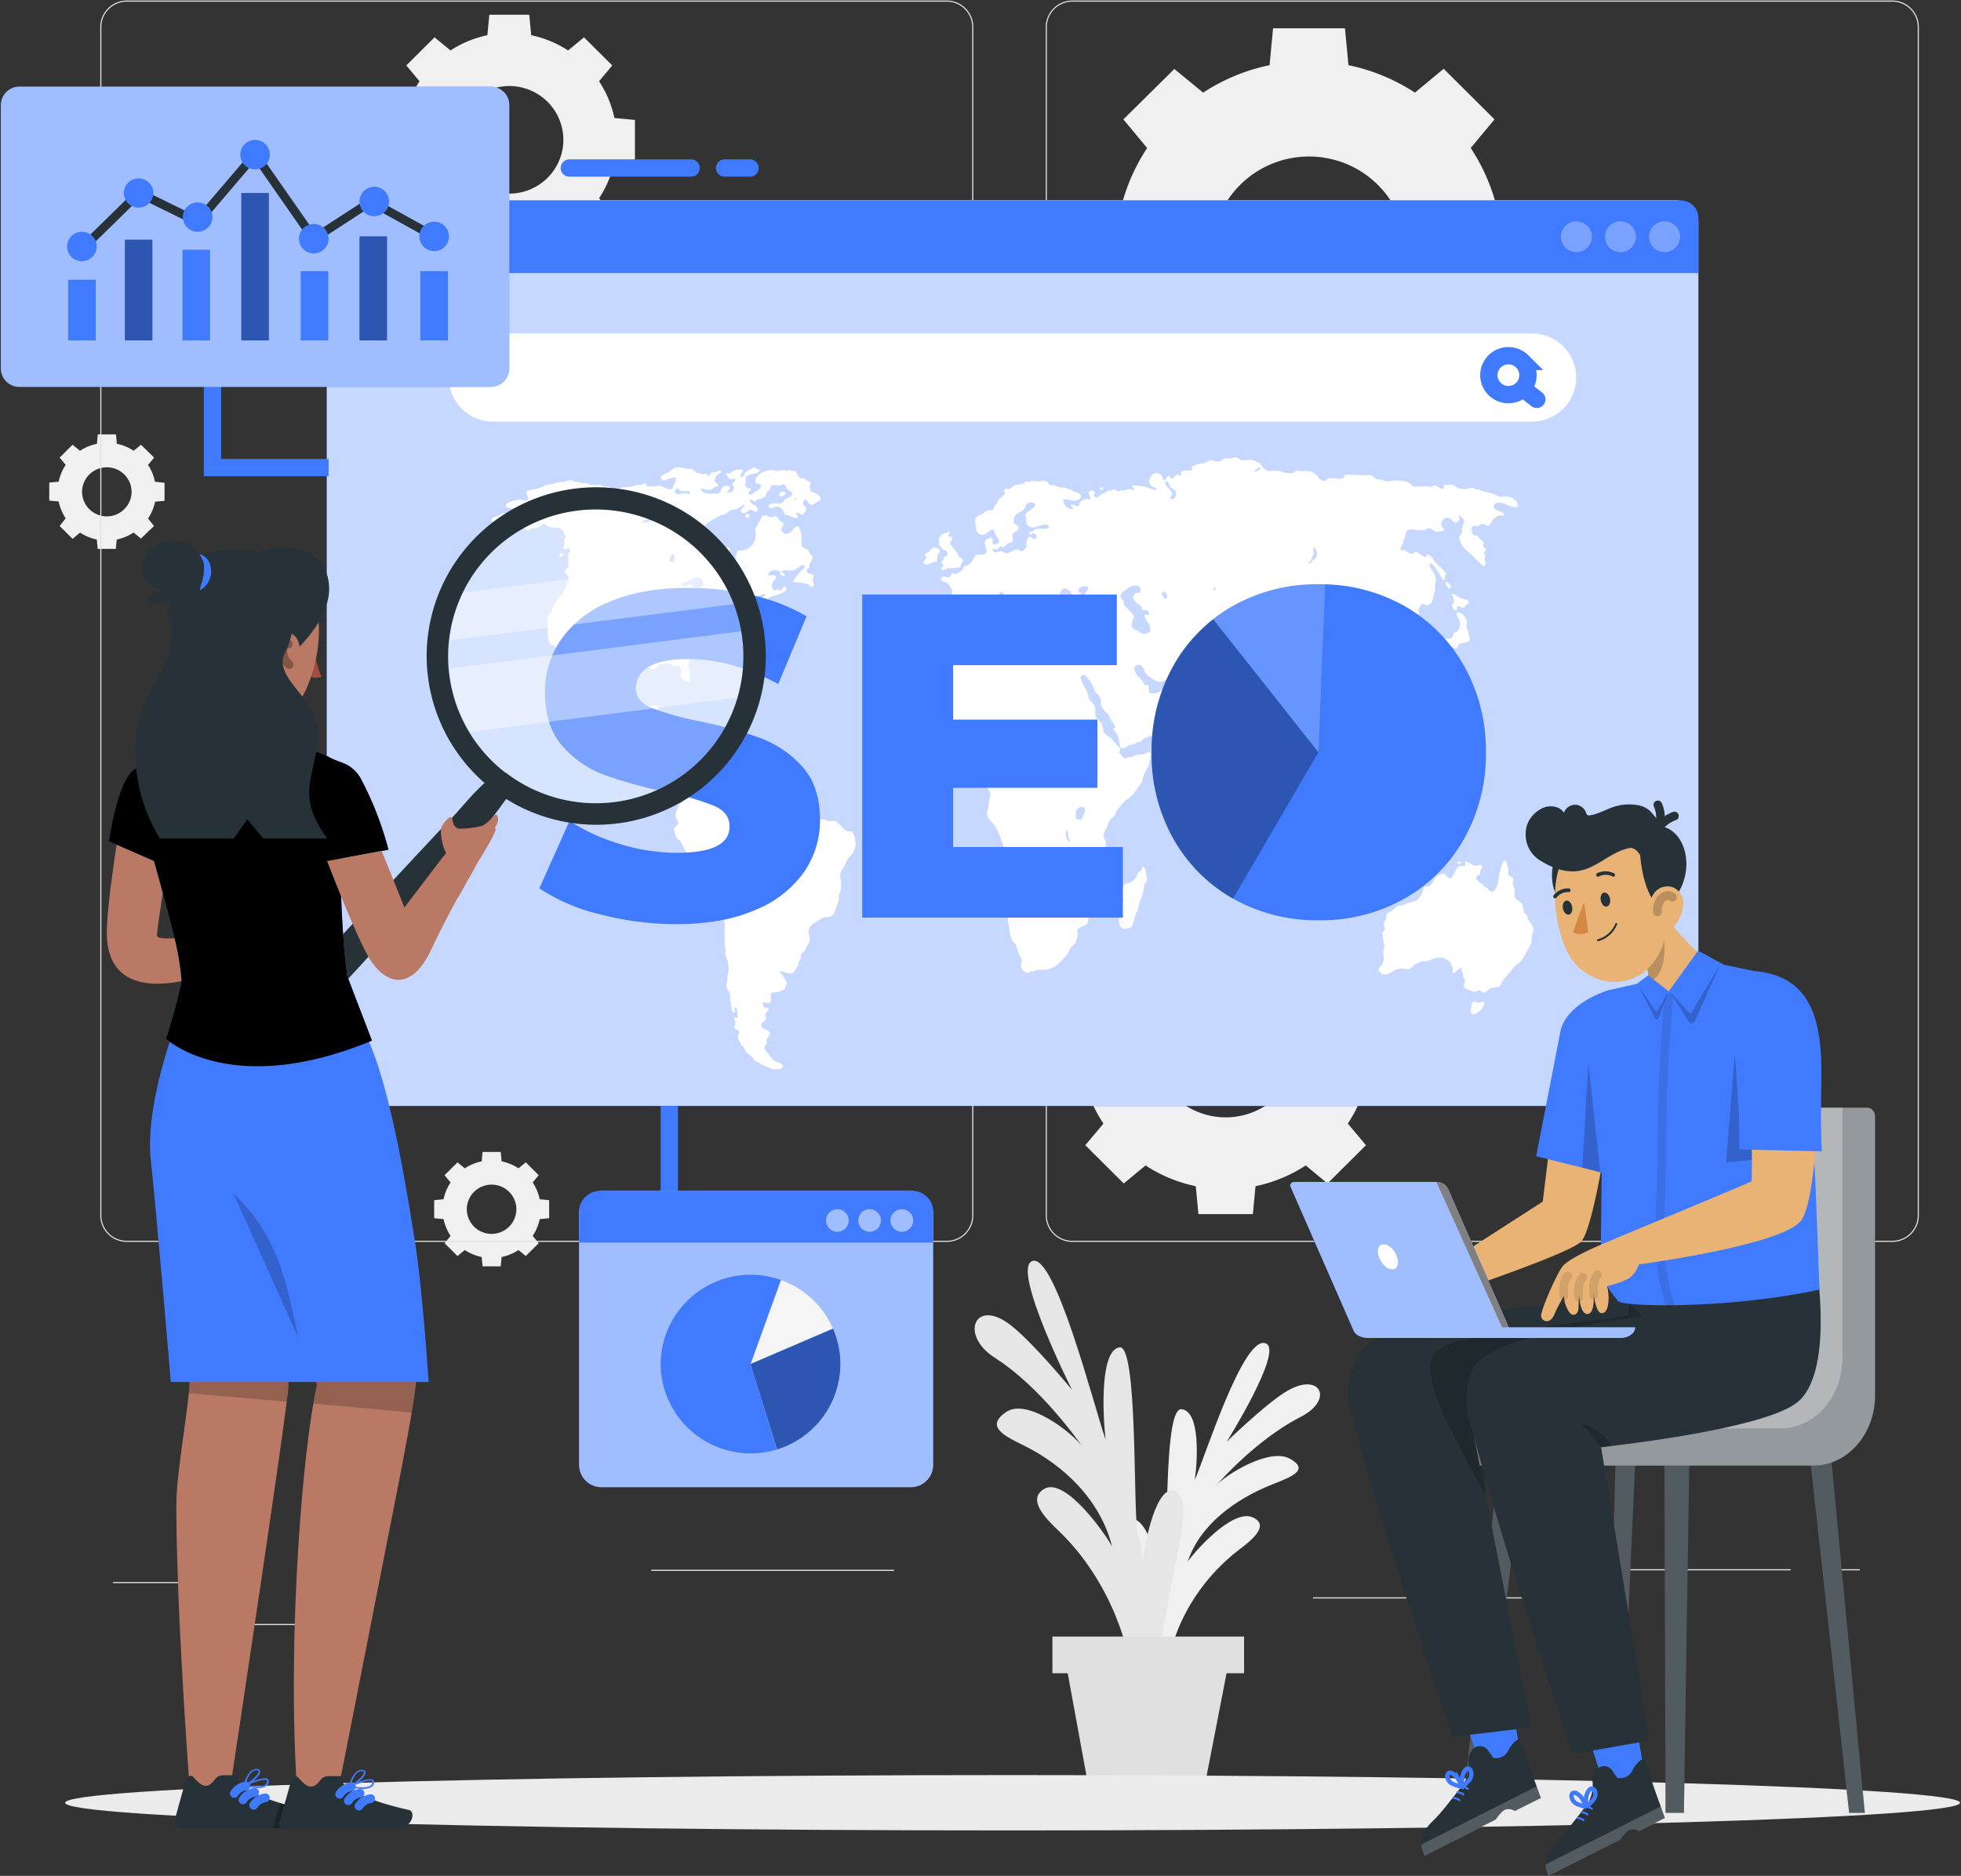 <svg xmlns="http://www.w3.org/2000/svg" width="1548" height="1481" fill="none"><rect width="100%" height="100%" fill="#333333" stroke="none"/><path fill="#F0F0F0" d="M1080.58 800.66a114.094 114.094 0 0 0-16.48-39.455l14.33-17.107-30.51-30.223-17.16 14.256a115.423 115.423 0 0 0-39.672-16.43l-2.077-21.991H946.04l-2.113 21.991a115.262 115.262 0 0 0-39.641 16.43l-17.189-14.256-30.366 30.223 14.324 17.107a114.138 114.138 0 0 0-16.508 39.455l-22.095 2.102v42.769l22.095 2.067a114.306 114.306 0 0 0 16.508 39.49l-14.324 17.072 30.366 30.223 17.189-14.256a115.222 115.222 0 0 0 39.641 16.394l2.113 22.026h42.971l2.077-22.026a115.311 115.311 0 0 0 39.672-16.394l17.16 14.256 30.36-30.223-14.32-17.072a114.26 114.26 0 0 0 16.47-39.49l22.13-2.067v-42.769l-21.98-2.102Zm-54.9 23.451a57.567 57.567 0 0 1-4.38 22.205 57.86 57.86 0 0 1-12.59 18.838 58.152 58.152 0 0 1-18.889 12.593 58.39 58.39 0 0 1-22.296 4.423c-15.417-.01-30.2-6.112-41.098-16.966a57.742 57.742 0 0 1-17.02-40.915 57.708 57.708 0 0 1 17.022-40.902c10.9-10.848 25.682-16.942 41.096-16.942 15.387 0 30.146 6.068 41.045 16.877a57.756 57.756 0 0 1 17.11 40.789ZM1182.78 169.073a150.525 150.525 0 0 0-21.81-52.213l18.8-22.597-40.14-39.953-22.7 18.819a151.845 151.845 0 0 0-52.47-21.67l-2.75-29.118h-56.76l-2.76 29.118a151.83 151.83 0 0 0-52.459 21.67l-22.703-18.676-40.25 39.81 18.764 22.597a151.068 151.068 0 0 0-21.808 52.213l-29.22 2.744v56.491l29.22 2.744a151.071 151.071 0 0 0 21.916 52.356l-18.872 22.454 40.142 39.953 22.703-18.712a151.24 151.24 0 0 0 52.457 21.706l2.76 29.118h56.76l2.76-29.118a151.24 151.24 0 0 0 52.46-21.706l22.7 18.712 40.14-39.953-18.69-22.454a150.525 150.525 0 0 0 21.81-52.213l29.25-2.745v-56.633l-29.25-2.744Zm-72.59 30.972c0 20.294-8.1 39.757-22.52 54.108-14.41 14.35-33.97 22.412-54.36 22.412a77.213 77.213 0 0 1-29.42-5.825 76.907 76.907 0 0 1-24.932-16.589 76.468 76.468 0 0 1-16.656-24.826 76.18 76.18 0 0 1-5.839-29.28c0-20.285 8.096-39.739 22.508-54.083 14.412-14.344 33.959-22.402 54.339-22.402a77.181 77.181 0 0 1 29.42 5.812 76.854 76.854 0 0 1 24.94 16.577 76.4 76.4 0 0 1 16.67 24.818 76.249 76.249 0 0 1 5.85 29.278ZM485.001 93.154a83.503 83.503 0 0 0-12.103-28.975l10.42-12.51-22.309-22.204-12.569 10.371a85.73 85.73 0 0 0-29.113-12.046l-1.54-16.145h-31.512l-1.54 16.145a85.73 85.73 0 0 0-29.113 12.046l-12.605-10.371-22.273 22.204 10.42 12.51a83.503 83.503 0 0 0-12.103 28.975l-16.222 1.533v31.364l16.222 1.532a83.5 83.5 0 0 0 12.103 28.976l-10.42 12.546 22.273 22.168 12.605-10.371a84.324 84.324 0 0 0 29.113 12.046l1.54 16.145h31.512l1.54-16.145a84.332 84.332 0 0 0 29.113-12.046l12.569 10.371 22.309-22.168-10.42-12.546a83.5 83.5 0 0 0 12.103-28.976l16.222-1.532V94.687l-16.222-1.532Zm-40.285 17.215a42.381 42.381 0 0 1-12.502 30.04 42.785 42.785 0 0 1-30.183 12.444 42.864 42.864 0 0 1-16.335-3.234 42.702 42.702 0 0 1-13.848-9.21 42.48 42.48 0 0 1-9.253-13.782 42.315 42.315 0 0 1-3.249-16.258 42.385 42.385 0 0 1 12.515-30.017 42.787 42.787 0 0 1 30.17-12.431 42.789 42.789 0 0 1 30.17 12.43 42.385 42.385 0 0 1 12.515 30.018ZM426.055 946.823a38.265 38.265 0 0 0-5.55-13.258l4.762-5.738-10.205-10.158-5.766 4.74a38.63 38.63 0 0 0-13.321-5.524l-.716-7.413h-14.324l-.716 7.413a38.905 38.905 0 0 0-13.321 5.524l-5.765-4.74-10.206 10.158 4.763 5.738a38.248 38.248 0 0 0-5.551 13.258l-7.412.713v14.256l7.412.713a38.519 38.519 0 0 0 5.551 13.258l-4.763 5.738 10.206 10.158 5.765-4.74a38.925 38.925 0 0 0 13.321 5.524l.716 7.378h14.324l.716-7.378a38.63 38.63 0 0 0 13.321-5.524l5.766 4.74 10.205-10.158-4.762-5.738a38.536 38.536 0 0 0 5.55-13.258l7.448-.713v-14.256l-7.448-.713Zm-18.442 7.877c0 5.161-2.06 10.11-5.726 13.76a19.601 19.601 0 0 1-13.826 5.699 19.543 19.543 0 0 1-13.836-5.689 19.427 19.427 0 0 1-4.237-6.318 19.357 19.357 0 0 1-1.479-7.452c0-2.554.506-5.083 1.489-7.442a19.417 19.417 0 0 1 4.24-6.306 19.524 19.524 0 0 1 6.344-4.208 19.609 19.609 0 0 1 7.479-1.469c5.18 0 10.147 2.046 13.813 5.687a19.412 19.412 0 0 1 5.739 13.738ZM122.323 380.345a38.701 38.701 0 0 0-5.443-13.294l4.798-5.739-10.349-10.193-5.765 4.776a37.937 37.937 0 0 0-13.321-5.524l-.716-7.413H77.203l-.68 7.413a38.12 38.12 0 0 0-13.357 5.56l-5.873-4.812-10.206 10.158 4.763 5.738a38.713 38.713 0 0 0-5.55 13.294l-7.413.677v14.256l7.412.677a38.713 38.713 0 0 0 5.55 13.294l-4.762 6.059 10.206 10.158 5.873-4.919a38.114 38.114 0 0 0 13.25 5.453l.68 7.414h14.323l.716-7.414a37.947 37.947 0 0 0 13.322-5.524l5.765 4.776 10.349-9.944-4.691-5.88a38.71 38.71 0 0 0 5.55-13.294l7.449-.678v-14.256l-7.556-.819Zm-18.442 7.876a19.455 19.455 0 0 1-5.737 13.75 19.639 19.639 0 0 1-13.815 5.71 19.63 19.63 0 0 1-7.482-1.481 19.561 19.561 0 0 1-6.343-4.219 19.452 19.452 0 0 1-4.239-6.313 19.378 19.378 0 0 1-1.488-7.447 19.415 19.415 0 0 1 5.79-13.645 19.595 19.595 0 0 1 13.762-5.636 19.634 19.634 0 0 1 13.752 5.646 19.452 19.452 0 0 1 5.8 13.635Z"></path><path fill="#E0E0E0" d="M1493.75 980.501H846.499a21.068 21.068 0 0 1-14.828-6.127 20.871 20.871 0 0 1-6.156-14.758V21.306a20.87 20.87 0 0 1 6.156-14.758A21.072 21.072 0 0 1 846.499.422h647.251c5.57.01 10.9 2.213 14.83 6.127a20.849 20.849 0 0 1 6.16 14.758v938.31a20.85 20.85 0 0 1-6.16 14.758 21.053 21.053 0 0 1-14.83 6.127ZM846.499 1.311a20.136 20.136 0 0 0-14.205 5.857 19.944 19.944 0 0 0-5.884 14.138v938.31a19.943 19.943 0 0 0 5.884 14.138 20.135 20.135 0 0 0 14.205 5.856h647.251c5.33 0 10.44-2.106 14.21-5.856a19.93 19.93 0 0 0 5.88-14.138V21.306c0-5.303-2.11-10.388-5.88-14.138a20.15 20.15 0 0 0-14.21-5.856H846.499ZM747.374 980.501H100.119a21.067 21.067 0 0 1-14.828-6.127 20.872 20.872 0 0 1-6.156-14.758V21.306A20.87 20.87 0 0 1 85.29 6.548 21.07 21.07 0 0 1 100.12.422h647.255a21.072 21.072 0 0 1 14.828 6.127 20.87 20.87 0 0 1 6.156 14.758v938.31a20.871 20.871 0 0 1-6.156 14.758 21.068 21.068 0 0 1-14.828 6.127ZM100.119 1.311a20.138 20.138 0 0 0-14.205 5.857 19.947 19.947 0 0 0-5.884 14.138v938.31a19.945 19.945 0 0 0 5.884 14.138 20.136 20.136 0 0 0 14.205 5.856h647.255a20.135 20.135 0 0 0 14.205-5.856 19.943 19.943 0 0 0 5.884-14.138V21.306a19.944 19.944 0 0 0-5.884-14.138 20.136 20.136 0 0 0-14.205-5.856H100.119ZM146.64 1249.02H89.13v.89h57.51v-.89ZM705.807 1239.36H514.119v.89h191.688v-.89ZM280.034 1282.13H150.225v.89h129.809v-.89ZM1413.61 1238.9h-154.66v.89h154.66v-.89ZM1468.18 1238.9h-22.66v.89h22.66v-.89ZM1229.41 1261.1h-192.98v.9h192.98v-.9Z"></path><path fill="#F0F0F0" d="M920.547 1325.29c3.008-37.57 23.706-75.53 57.009-101.33 8.343-6.41 25.784-19.14 11.638-25.87-16.186-7.7-47.233 28.22-51.566 34.85 9.167-28.51 37.027-49.32 67.212-61.19 14.93-5.85 29.19-11.41 13.29-20.14-15.9-8.73-50.35 12.44-58.3 21.38 18.836-20.95 42.68-41.91 67.11-54.45 27-13.83 14.79-36.89-13-19.07-17.226 11.08-45.552 38.74-45.552 38.74s44.512-71.07 31.083-77.45c-17.403-8.3-47.913 88.53-56.328 107.64 2.256-15.86 4.404-54.14-10.421-55.82-13.572-1.46-10.241 93.88-13.393 110.7-1.969 7.13-2.864 11.05-4.44 18.47-1.468-12.73-10.456-46.34-23.885-42.31-11.423 3.24-4.333 28.3-1.396 40.2 7.162 28.8 14.323 56.67 14.323 86.22l16.616-.57Z"></path><path fill="#E6E6E6" d="M895.882 1341.65c-3.044-49.04-24.708-98.69-59.479-132.34-8.63-8.37-26.857-24.95-12.211-33.78 16.866-10.02 49.273 36.85 53.714 45.51-9.49-37.35-38.567-64.44-69.9-79.91-15.577-7.66-30.402-14.89-13.823-26.3 16.58-11.4 52.533 16.25 60.876 28.08-19.659-27.44-44.511-54.85-69.971-71.1-28.146-18.03-15.327-48.18 13.536-24.95 18.155 14.47 47.662 50.51 47.662 50.51s-46.552-92.67-32.228-101.33c17.904-10.977 49.918 115.76 58.691 140.53-2.327-20.67-4.512-70.67 11.065-72.85 14.109-1.96 10.743 122.53 13.93 144.52 2.077 9.59 3.08 14.26 4.62 24.1 1.575-16.58 10.742-60.31 25.066-55.25 11.889 4.28 4.512 37 1.433 52.54-7.485 37.56-15.04 73.99-15.076 112.55l-17.905-.53Z"></path><path fill="#E0E0E0" d="m842.13 1317.12 15.899 86.86h94.107l16.867-86.86H842.13Z"></path><path fill="#E0E0E0" d="M982.067 1292.08H830.772v28.97h151.295v-28.97Z"></path><path fill="#EBEBEB" d="M1547.29 1423.3c0 12.08-334.85 21.85-747.952 21.85-413.097 0-747.986-9.77-747.986-21.85 0-12.08 334.889-21.85 747.986-21.85 413.102 0 747.952 9.8 747.952 21.85Z"></path><path fill="#407BFF" d="M257.972 180.295v658.139a34.702 34.702 0 0 0 10.236 24.597 35.036 35.036 0 0 0 24.714 10.189H1327.46c3.5 0 6.86-1.386 9.34-3.852a13.114 13.114 0 0 0 3.87-9.3V175.769a17.805 17.805 0 0 0-5.24-12.423 17.966 17.966 0 0 0-12.49-5.219H280.174a22.29 22.29 0 0 0-8.513 1.689 22.226 22.226 0 0 0-7.212 4.808 22.114 22.114 0 0 0-4.808 7.193 22.007 22.007 0 0 0-1.669 8.478Z"></path><path fill="#fff" d="M257.972 180.295v658.14c0 19.21 15.648 34.785 39.139 34.678H1331.65c3.11 0 9.02-5.774 9.02-13.045V175.769a17.805 17.805 0 0 0-5.24-12.423 17.966 17.966 0 0 0-12.49-5.219H280.174a22.29 22.29 0 0 0-8.513 1.689 22.226 22.226 0 0 0-7.212 4.808 22.114 22.114 0 0 0-4.808 7.193 22.007 22.007 0 0 0-1.669 8.478Z" opacity=".7"></path><path fill="#407BFF" d="M275.375 158.241H1326.81c3.69 0 7.22 1.457 9.83 4.05a13.822 13.822 0 0 1 4.07 9.779v43.553H257.972v-40.06a17.26 17.26 0 0 1 5.097-12.248 17.397 17.397 0 0 1 5.646-3.755 17.47 17.47 0 0 1 6.66-1.319Z"></path><path fill="#fff" d="M1326.27 186.927c0 3.233-1.29 6.333-3.59 8.619a12.261 12.261 0 0 1-8.66 3.57c-3.25 0-6.36-1.284-8.66-3.57a12.181 12.181 0 0 1 0-17.251 12.322 12.322 0 0 1 8.66-3.593c3.25.01 6.37 1.302 8.66 3.593a12.184 12.184 0 0 1 3.59 8.632ZM1291.43 186.927c0 3.233-1.3 6.333-3.59 8.619a12.279 12.279 0 0 1-8.66 3.57c-3.25 0-6.36-1.284-8.66-3.57a12.149 12.149 0 0 1-3.59-8.619c0-3.236 1.29-6.34 3.59-8.632a12.304 12.304 0 0 1 8.66-3.593c3.25.01 6.36 1.302 8.66 3.593a12.184 12.184 0 0 1 3.59 8.632ZM1244.37 199.114c6.77 0 12.25-5.458 12.25-12.19 0-6.731-5.48-12.189-12.25-12.189-6.76 0-12.24 5.458-12.24 12.189 0 6.732 5.48 12.19 12.24 12.19Z" opacity=".3"></path><path stroke="#407BFF" stroke-linecap="round" stroke-linejoin="round" stroke-width="13.665" d="M449.408 132.652h96.148M572.022 132.652h20.054"></path><path fill="#fff" d="M1209.28 332.873H389.244a35.088 35.088 0 0 1-13.394-2.641 34.967 34.967 0 0 1-11.356-7.547 34.799 34.799 0 0 1-7.583-11.302 34.648 34.648 0 0 1-2.653-13.331c0-4.571.905-9.097 2.664-13.32a34.766 34.766 0 0 1 7.585-11.289 34.947 34.947 0 0 1 11.351-7.538 35.087 35.087 0 0 1 13.386-2.638h820.036a35.02 35.02 0 0 1 24.71 10.188 34.684 34.684 0 0 1 10.24 24.597c0 4.571-.9 9.099-2.65 13.323a34.953 34.953 0 0 1-7.57 11.297 34.95 34.95 0 0 1-11.35 7.55 35.085 35.085 0 0 1-13.38 2.651Z"></path><path stroke="#407BFF" stroke-miterlimit="10" stroke-width="13.665" d="M1206.17 296.203c0 3.101-.94 6.129-2.68 8.697a15.467 15.467 0 0 1-12.75 6.664c-4.1 0-8.02-1.618-10.92-4.499a15.341 15.341 0 0 1-4.52-10.862c0-4.074 1.63-7.981 4.52-10.862 2.9-2.88 6.82-4.499 10.92-4.499 4.09 0 8.02 1.619 10.91 4.499a15.301 15.301 0 0 1 4.52 10.862Z"></path><path stroke="#407BFF" stroke-linecap="round" stroke-linejoin="round" stroke-width="13.665" d="m1213.15 315.303-10.53-8.197"></path><path fill="#fff" d="M1171.89 791.496a12.972 12.972 0 0 1-4.22 7.128c-1.51 1.283-6.38 3.85-6.91.214.17-2.269.63-4.508 1.36-6.665 1.18-2.815 2.43-.962 4.37-.605 1.93.356 3.83-1.497 5.4-.072ZM1158.72 498.031c.72 2.423 1.18 4.775 1.72 7.128-1.86 2.744-5.55 1.746-8.27 3.207-1.29.713-1.65 3.244-2.9 3.564-1.26.321-1.76-1.033-2.69-.998-2.43 0-3.58 4.848-6.59 3.565-1.68 1.211 0 5.845-2 6.237-1.51.285-2.33-1.996-3.22-3.564-.9-1.569-2.65-2.638-2.69-4.028-.04-1.39 2.4-3.849 3.19-4.847.78-.998 2.86-3.564 4.04-3.849 2.26-.57 4.55.285 6.27-.57 1.72-.856 1.54-3.564 2.36-4.242.83-.677 1.44-.463 2.01-.819a8.146 8.146 0 0 0 2.32-3.717c.41-1.426.43-2.939.04-4.374-.54-2.245-3.58-4.704-1.68-7.449a9.945 9.945 0 0 1 4.8 2.656 9.846 9.846 0 0 1 2.65 4.793c.18 1.39-.47 2.78-.36 4.242.27 1.041.6 2.065 1 3.065ZM1159.4 475.868c-.36 1.034-1.14.82-1.86 1.426-.72.606-1.5 2.423-2.33 2.601-1.36.321-2.9-1.568-4.22-1.176-1.33.392-.68 1.889-1.19 3.564a5.31 5.31 0 0 1-2.34-1.525 5.283 5.283 0 0 1-1.24-2.502c0-1.14 1.22-1.853 1.51-3.208.5-2.316-.79-3.564-1.51-5.666 0-.321 0-.357.18-.606 1.65-.428 4.87 3.314 8.6 4.027 2.25.677 4.26.392 4.4 3.065ZM1153.18 680.912c.18 1.681-2.3 1.467-2.55.394s2.27-1.717 2.55-.394ZM1141.35 459.08c1.68 1.033 5.73 3.564 2.86 5.631a5.287 5.287 0 0 1-2.36-2.346 5.261 5.261 0 0 1-.5-3.285ZM1133.57 671.886c1.94-1.283 4.05-4.028 7.45-2.638-.75 2.495-3.29 2.459-4.9 3.564-1.61 1.105-3.01 3.208-5.09 3.564a1.695 1.695 0 0 0-.64-.819c-.11-2.174 1.86-2.673 3.18-3.671ZM1129.03 634.076c1.97 0 3.83-.749 5.23 0-.25 5.061-6.81 1.211-11.14 2.031-.93.178-1.18 1.034-2.18.606.07-.856.42-1.666 1-2.308a4 4 0 0 1 2.18-1.256c1.26-.036 3.08.927 4.91.927ZM1130.71 640.313c.18 2.816-3.01 3.101-3.87 5.275 1.4 2.566 1.94 6.13 3.58 8.447 0 1.532.26 3.564-.53 4.241-3.37.784-5.23-6.522-6.56-9.053-2.61.57-.25 10.692-3.58 9.267-1.72-.606 0-3.564-.35-5.632-.36-2.067-1.9-2.352-2.01-3.849-.11-1.497 1.15-2.566 1.5-3.849.54-1.818.22-5.346 2.05-5.453.89 0 2.11 2.281 2.68 2.424 1.86.534 4.23-2.317 7.09-1.818ZM1124.48 670.392c-.64 1.532-4.11.784-4.4-.606.61-1.461 4.12-1.105 4.4.606ZM1121.26 675.242c-.2.297-.43.572-.68.82-1.29-.499-2.65-.891-3.05-2.424.97-1.746 3.69-.285 3.73 1.604ZM1116.71 670.175c-.86 1.461-3.83 0-4.91 1.425-1.75 0-3.58 0-3.86-1.817.5-1.462 2.07-.464 3.36-.606 2.04-.214 4.87-1.925 5.41.998Z"></path><path fill="#fff" d="M1092.9 747.48a42.735 42.735 0 0 0-1.18-5.239v-2.424c-.23-.998-.4-2.009-.5-3.029.25-1.319 1.54-1.461 1.86-2.602.54-1.889-.64-2.209-.68-4.455 0-1.604 1-2.352 1.68-4.455.32-.927.32-2.744.68-3.564.36-.82 2.29-1.568 3.05-1.996 2.57-1.532 4.65-4.348 7.16-4.847.67-.036 1.34-.036 2 0 1.54-.321 3.58-1.853 5.59-2.423 1.87-.177 3.7-.658 5.41-1.426a16.043 16.043 0 0 0 4.69-6.059c.79-2.21.57-4.099 2.04-4.847.72-.357 1.43 0 2.18 0a10.101 10.101 0 0 0 3.05-1.818c1.18-1.283 1.36-3.35 2.72-4.669a23.552 23.552 0 0 1 3.87-2.993c.81-.5 1.73-.782 2.68-.82 2.4.249 3.58 4.205 6.09 3.564.93-.285 1.86-2.638 2.72-4.028 1.22-2.067 2.08-4.847 4.19-5.453 2.11-.605 3.58.785 4.58-.998.22-1.283-.82-2.031 0-2.851 1.97 0 5.27 3.315 8.24 3.564 1.61 0 4.58-2.067 4.91.82 0 1.283-1.18 2.317-1.51 3.564-.32 1.247.33 1.426-.18 2.424-1.36.641-2.83.998-2.86 2.815-.04 1.818 2.72 3.564 4.37 4.669 1.64 1.105 2.11 2.174 2.72 2.602.61.428 1.32.535 1.68.82 1.11.855 1.86 2.78 3.37 2.815 1.5.036 3.58-2.566 4.4-5.061a49.218 49.218 0 0 0 1.69-9.48c.17-.998.78-1.996 1-3.03.68-2.744 1.54-6.486 3.58-7.448a18.416 18.416 0 0 1 2.36 11.725c1.36 1.212 3.58.784 4.05 3.564 0 .963-.39 2.21-.32 3.208 0 1.711 1.18 3.172 1.36 4.633.32 2.709-.4 4.919.64 6.879s3.91 2.388 5.59 5.061c.08 1.228.37 2.434.86 3.564v2.031c.54 1.355 2 1.497 2.54 2.602.54 1.105.18 1.64.5 2.638a23.306 23.306 0 0 0 2.58 3.884 19.71 19.71 0 0 1 2.18 4.064c.36 1.995-.85 3.564-1.18 5.025a53.178 53.178 0 0 1-.64 6.665 79.08 79.08 0 0 1-4.23 7.876 26.902 26.902 0 0 1-4.72 7.128c-1.08 1.034-2.33 1.604-3.58 2.638a53.893 53.893 0 0 0-4.37 5.453c-1.54 1.924-3.37 3.564-4.55 5.025-1.76 2.424-2.62 6.273-5.59 6.665-1.67.02-3.32.296-4.9.82-2.47 1.176-4.16 3.564-5.38 3.564-1.21 0-2.5-1.818-3.58-1.996-1.07-.178-2.4 1.212-4.4 1.212-.79 0-1.18-.571-2.33-1.034-2.43-.891-5.08-.855-5.41-4.027-.21-1.711.9-2.495.83-4.028-.07-1.532-1.33-1.924-1.86-3.243.27-.678.34-1.421.19-2.136a3.753 3.753 0 0 0-1.02-1.892c-.09-.987.15-1.976.68-2.815a19.58 19.58 0 0 0-3.58 1.604c-1.22.891-2.11 2.922-3.58 2.637-1.47-.285-.29-2.174-.5-3.564a18.852 18.852 0 0 0-2.87-5.845 22.96 22.96 0 0 0-5.72-2.637c-5.23-.963-8.56 2.352-12.68 2.851a31.428 31.428 0 0 0-3.19 0 22.256 22.256 0 0 0-9.31 6.059c-3.58.392-7.16-.856-10.74.392-3.58 1.247-5.62 4.811-11.1 3.813-1.11-1.105-3.05-1.675-3.05-3.564s1.9-2.566 2.51-3.564c.99-1.75 1.62-3.675 1.86-5.667 0-1.354-.75-2.958-.68-4.633.07-1.675 1.04-2.958 1.04-4.277ZM1090.03 663.334c.93 0 1.61-.963 2.55-.998 1.96 0 3.9 1.71 6.23 1.39.5.641.18 1.211.18 2.245 1.96 1.247 5.19.998 6.23 3.564-1.47 1.853-3.58.535-5.55 0-1.97-.534-3.59 0-5.41-.392-1.83-.392-4.51-1.889-6.77-2.21-1.36-.213-2.76.214-4.05 0-1.29-.213-7.16-2.851-7.16-4.633s2.54-2.388 4.87-2.031c2.97.499 4.98 3.706 8.88 3.065ZM1094.47 649.402c-1.25-.428-2.47 0-3.01-.606-1.18-.855-1-3.279-1.36-4.633-.35-1.355-1.79-2.139-2.54-4.028-1.11-2.78-1.57-8.946 1.36-9.516 1.18-.214 2.37.856 3.19.606 1.65-.463 1.36-2.994 2.72-4.027.75-.571 2.11-.321 3.19-.82a7.724 7.724 0 0 0 2.72-2.816c.72-.998 1.25-2.708 2.18-3.564.93-.855 2.01-.855 2.87-1.604 2.22-2.031 2.29-4.847 4.04-7.128 1.76-2.281 3.87 1.961 4.05 3.564.86 1.284 2.51 1.604 3.22 3.03-1 3.564-3.79 3.849-3.22 8.874.21 1.224.56 2.419 1.04 3.564.47 1.177 1.9 2.46 1.86 3.244 0 1.497-2.68 1.425-3.22 3.029-.54 1.604 0 1.533-.18 3.814-.72 1.639-2.61 2.031-3.19 4.063-.57 2.031 0 5.488-1.54 7.128-1.11 0-2.32 1.14-3.58.998-1.25-.143-2.9-2.602-5.26-2.638-.9 0-1.94.678-2.87.606-.93-.071-1.29-.784-2.47-1.14ZM1083.74 644.911c4.29 0 4.29 7.984 0 7.984-4.3 0-4.37-7.984 0-7.984Z"></path><path fill="#fff" d="M1077.36 643.945a9.035 9.035 0 0 1 2.4 4.027c0 1.426-1.87 1.355-2.4 3.244-.79 2.887.35 6.201-1.01 7.662-.75.571-2.15.392-3.36.428a57.175 57.175 0 0 1-8.1-9.088 22.997 22.997 0 0 1-2.72-3.564c-.86-1.925-1.18-4.063-2.18-5.845-1-1.782-2.51-2.745-3.37-4.455-.86-1.711-.79-3.279-1.54-4.634-.75-1.354-1.86-1.817-2.68-2.851-.83-1.034-.86-1.675-1.36-2.424-2.12-3.029-6.2-4.597-6.41-9.052.86-1.212 1.75.427 3.36.784 1.61.356 2.29 0 3.05.214 1.54.606 2.61 3.564 4.22 5.025.93.891 2.11 1.497 3.05 2.424.78 1.06 1.63 2.072 2.54 3.029 1.07.82 2.61 1.354 4.04 2.424 1.44 1.069 5.41 3.029 5.91 6.059 0 .748-.32 2.031-.18 2.637.15.606 1.36 1.497 2.04 2.423.69.927.97 2.816 2.19 3.03 1.22.214 1.25-1.675 2.51-1.497ZM997.785 601.573c1.433.57 6.305 7.627 4.875 11.512a3.616 3.616 0 0 1-1.43 1.684 3.616 3.616 0 0 1-2.155.525c-3.367-.641-2.722-9.516-1.683-13.115a.85.85 0 0 1 .393-.606ZM885.463 703.72a9.953 9.953 0 0 1 2.22-5.275c1.54-1.39 3.581-1.248 5.228-2.21a13.831 13.831 0 0 0 4.047-3.564c.823-1.247.859-2.709 1.504-3.564.644-.855 1.504-.82 2.041-1.604.537-.784.358-2.031 1.181-2.815 2.328-1.212 3.008 3.92 3.367 7.448.223.928.39 1.868.501 2.816-.251 1.604-1.719 1.96-2.185 3.03a37.46 37.46 0 0 1-2.864 11.903c-1.146 3.173-1.791 6.594-2.722 9.303-.322.998-1.038 1.746-1.325 2.637-1.217 3.564-1.683 8.803-3.903 10.265a15.343 15.343 0 0 1-4.727 1.425 5.092 5.092 0 0 1-2.838-1.31 5.057 5.057 0 0 1-1.531-2.717c-.286-1.141 0-2.352-.179-3.564a20.803 20.803 0 0 1-.859-4.847c.394-4.099 3.581-6.095 3.903-9.481.108-2.78-1.074-5.31-.859-7.876Z"></path><path fill="#fff" d="M804.101 416.49c.214 3.35-4.298 2.958-4.871 5.845-.25 1.319.502 3.065.323 4.241-.322 2.103-2.041 1.497-4.226 2.602-1.074.57-2.148 2.673-3.366 2.851-1.217.178-1.79-.784-2.542-.606-.752.179-.716 1.854-2.364 2.21-1.647.356-3.581-1.39-3.581.606 0 1.283 2.042 1.96 3.366 1.818 1.325-.143 1.827-.998 2.865-.998 2.006 0 3.295 1.746 4.548 1.817 2.901 0 5.765-3.207 8.809-2.851 1.361 0 2.185 1.354 3.187 1.212 1.612 0 3.008-2.424 4.226-3.208-.502-3.564 0-7.912 2.685-8.09 1.827 0 4.584 3.742 4.906 0a2.947 2.947 0 0 0-.689-1.999 2.976 2.976 0 0 0-1.853-1.031c-.967 0-2.256 2.317-3.044.428 0-1.853 1.755-1.39 2.722-1.853.966-.464 1.217-1.248 2.005-1.604 4.011-1.675 9.597 1.675 11.137-2.424-3.581-3.564-9.597 1.319-13.644 1.034a5.697 5.697 0 0 1-4.583-3.564v-2.637c0-1.177-.717-2.638-.681-3.565.179-3.564 7.771-4.348 7.771-8.874a5.494 5.494 0 0 0-7.162.392c-.501.642-.501 1.925-1.182 3.208-1.54 2.78-6.41 3.1-7.949 6.486a8.667 8.667 0 0 0-.681 4.028c.215 1.995 3.76 2.494 3.868 4.526Zm-40.143 197.378a21.565 21.565 0 0 0-13.178 3.243 16.934 16.934 0 0 1-5.586 2.602c-1.576 0-3.151-.998-4.727-1.177a21.34 21.34 0 0 0-6.553.392c-1.969.393-3.581 2.068-5.407 2.21-3.295.285-6.41-3.564-8.451-5.453-1.253-1.176-2.543-2.138-3.581-3.207-1.038-1.07-2.865-1.925-3.867-3.03-1.003-1.105-1.325-4.241-2.042-6.273-.716-2.031-3.294-4.17-5.228-6.451-1.432-1.71-4.691-4.276-5.049-6.451-.179-1.14.394-2.423.322-3.564 0-1.782-1.181-2.78-1.181-4.063s1.79-3.136 2.22-4.633c.215-.748 0-1.853.322-2.816a15.37 15.37 0 0 0 1.361-6.272c0-1.176-.967-2.281-1.038-3.814-.072-1.532.608-1.675.537-2.637 0-1.711-2.006-2.067-2.221-4.028-.214-1.96 1.648-3.564 2.722-6.058.465-1.034.752-2.638 1.182-3.565.931-1.71 2.47-2.566 3.187-4.241.716-1.675.716-3.1 1.181-4.027.466-.927 1.863-1.853 3.044-3.564 1.182-1.711 1.361-2.851 2.041-3.564a13.946 13.946 0 0 1 3.044-1.426 14.278 14.278 0 0 0 6.911-7.449 9.513 9.513 0 0 1 1.361-6.878 11.799 11.799 0 0 1 3.581-5.24c2.113-1.425 4.082-1.568 5.551-4.241a13.48 13.48 0 0 0 1.862-5.025 5.538 5.538 0 0 0-.916-2.897 5.58 5.58 0 0 0-2.307-1.986c-1.504-.285-3.868 1.39-4.727-.57a18.842 18.842 0 0 1 0-2.851c-.179-1.319-1.11-2.246-1.182-3.208 0-1.925 1.576-3.885 2.041-6.059a29.717 29.717 0 0 0-.179-8.696c2.364-4.455 7.628-2.246 12.82-1.818.788 0 1.683-.214 2.543-.178 3.115 0 5.55 1.176 6.588-2.032.487-2.258.655-4.573.502-6.878a15.89 15.89 0 0 0-3.581-5.631c-1.683-1.284-4.118-.713-5.049-3.03.752-3.992 4.512-.677 6.732-1.604 1.146-.499 1.038-2.851 2.041-3.243 1.003-.392 1.576.82 2.542.82a17.636 17.636 0 0 0 4.548-2.424c1.075-.891 1.397-2.709 2.364-3.564.967-.855 1.468-.428 2.184-.784a13.272 13.272 0 0 0 4.226-3.564c1.396-1.996 2.005-4.491 3.581-4.847 1.575-.357 7.376.534 7.734-2.424.358-2.958-2.077-5.025-1.181-8.09.716-2.388 2.542-1.96 5.085-3.564 1.217 1.033.859 4.027 1.002 5.845 1.576 0 4.763-.535 5.049-2.21.287-1.675-2.256-4.205-2.864-5.453-.609-1.247-.752-3.564-2.006-4.027-2.578-.606-5.085 4.241-8.272 4.241a5.78 5.78 0 0 1-3.022-1.206 5.742 5.742 0 0 1-1.884-2.643 19.127 19.127 0 0 1-.179-3.208 18.041 18.041 0 0 1-.644-5.667c1.289-2.637 4.261-3.065 6.41-4.455.788-.499 1.468-1.604 2.363-1.996 1.504-.677 3.581 0 5.228-1.033.931-.606.681-1.711 1.361-3.03.394-.784 1.432-1.283 2.005-2.209.573-.927.43-1.604.86-2.21 1.468-2.174 4.118-2.994 5.228-5.239.465-.998-.859-1.39-.501-2.852.358-1.461 2.65-.356 3.867-.605 1.218-.25 3.223-2.745 5.049-3.208a33.532 33.532 0 0 0 5.765-1.034c1.039-.463 2.042-1.639 3.044-1.817.323 0 1.325.249 1.827.213.501-.035 1.36-.498 2.22-.605.859-.107 2.757.356 4.369.392 2.685 0 5.228-.927 7.448.213 1.146.606 1.003 2.175 2.507 2.816.752.357 1.754 0 2.864 0 1.683.214 3.402 1.568 5.587 1.818h2.363a36.48 36.48 0 0 1 7.413 2.851c2.005.784 6.195 1.782 6.266 4.027.072 2.246-3.581 3.564-5.228 3.564-2.686 0-6.195-1.853-8.952-.784a7.385 7.385 0 0 0 2.33 5.437 7.47 7.47 0 0 0 5.584 2.012c.358-2.138-2.113-.962-1.863-3.029 1.683-1.497 3.581 1.033 6.088.606.931-.285.788-1.889 1.003-3.03 2.005-1.461 4.547-3.564 7.627-1.996.122-.334.348-.621.645-.819.215-2.21-2.006-3.564-.824-5.453.573-1.426 3.581-.927 4.226.213.644 1.141-.788 1.212-.681 2.424a2.639 2.639 0 0 0 1.03 1.366 2.666 2.666 0 0 0 1.656.452c1.683 0 2.005-1.889 3.581-2.852.644-.356 1.575-.427 2.363-.784.788-.356 1.755-1.39 2.543-1.639.787-.25 1.396 0 2.184 0 .788 0 2.041-1.212 2.865-1.212.823 0 1.755 1.39 3.044 1.604.716 0 1.504-.463 2.542-.606 1.039-.143 1.683 0 2.364 0 1.611-.285 2.721-1.283 4.046-1.212 1.325.072 2.542 1.568 3.223.82 1.074-1.319-1.468-2.281-.681-3.564 2.579.249 5.336.178 7.914.606 3.868.677 7.484 2.958 10.994 3.029-.358-2.78-3.044-1.996-4.226-3.207a12.86 12.86 0 0 1-1.898-4.063 24.113 24.113 0 0 1 2.364-4.848 5.864 5.864 0 0 1 4.002-1.177 5.852 5.852 0 0 1 3.769 1.783c.931 1.533.644 3.885 2.005 3.85 1.361-.036 1.826-3.565 3.223-3.565 1.396 0 1.718 2.246 2.864 2.21 1.146-.035 2.364-3.136 4.226-3.243 1.003 0 1.325.606 2.865.82 1.038-.82-.358-1.889.179-3.03 1.862-1.639 6.195-.392 8.594-1.425.68-.963-.859-1.64-.179-2.602a21.57 21.57 0 0 1 9.131-2.638c2.149-.427 4.19-2.245 5.909-2.423 1.719-.178 3.581 1.247 5.049 1.212a7.914 7.914 0 0 0 3.044-.82c.967-.428 1.611-1.533 2.542-1.818a39.748 39.748 0 0 1 5.049 0 20.64 20.64 0 0 1 4.727-.784c1.218.214 2.22 1.782 3.366 1.996 3.581.677 7.162-.606 10.492.428.573.178 1.146.891 1.863 1.211 2.148.927 3.581.642 4.046 3.814 1.683.748 2.686 2.602 4.731 3.243 1.32.428 2.68-.214 4.19-.214a38.71 38.71 0 0 1 6.26.428c.97 0 1.76.998 2.69 1.212.93.214 1.61 0 2.36 0 .75 0 2.01.641 2.87.606 1.79 0 3.11-1.96 4.58-2.246.85.036 1.69.18 2.51.428 2.81-.184 5.63-.184 8.45 0a16.34 16.34 0 0 1 4.72 3.243c1.01.891 1.58 2.353 2.55 3.03a8.11 8.11 0 0 0 4.04 1.604c1.08-.214 1.11-1.64 2.19-2.21 3.36-.891 9.31 1.283 11.99-.214 1.04-.57.83-1.889 1.69-2.602 5.05-.32 10.1.25 14.86.392 1.61-.192 3.24-.264 4.87-.213 1.68.356 2.9 2.352 4.58 3.029 1.08.463 3.05.214 4.73.606 1.11.285 2 1.069 2.86 1.212 1.75.138 3.51.042 5.23-.285 4.25-.701 8.61-.283 12.64 1.211 2.04.963 2.9 2.923 5.09 3.208 3.11.428 7.95-.285 11.13 0 .66.189 1.33.332 2.01.428 1.07 0 1.72-1.176 3.04-1.212 1.33-.036 4.34 3.101 6.77 2.602 1.04-.82-.86-1.996 0-2.816.86-.82 2.26 0 3.58 0 .83 0 1.79-.499 2.54-.392 1.87 0 3.58 2.174 5.91 2.816 2.15.551 4.39.684 6.59.392 1.48-.424 3.01-.628 4.55-.606.75 0 1.4.784 2.18 1.033.79.25 1.44 0 2.04 0 .61 0 1.11.82 1.69 1.034 3.15 1.069 7.16 1.604 10.74 2.816a23.55 23.55 0 0 0 5.59 2.209c.78 0 1.5-.392 2.5-.392 5.12 0 11.1 2.566 10.75 8.269-5.98 1.568-10.96-4.919-17.23-3.03a3.09 3.09 0 0 0-1.44 1.101c-.35.502-.55 1.1-.56 1.715.21 3.564 7.62 3.243 8.27 6.665-1.22 1.105-2.54 0-3.58.214-1.95.626-3.7 1.743-5.09 3.243-1.14 1.283-2.15 4.526-3.36 4.847-1.22.321-3.8-1.782-6.09-1.212-.82 0-1.61 1.426-2.36 1.604-1.87.428-4.23-1.212-5.38 1.426.61 1.817.22 4.384 1.51 5.417 1.29 1.034 1.86.178 2.86.606 1.01.428 1.87 2.281 2.87 3.243 1 .963 1.75.82 2.22 1.818.46.998-.5 1.639-.36 2.637.25 1.675 2.47 2.068 2.54 3.208.07 1.141-1.39 1.141-1.68 2.637 0 .927.89 1.177 1 2.424.11 1.247-.57 1.675-.5 2.602.07.926.97 2.245.82 3.564-.05.46-.22.899-.48 1.283-.26.384-.61.701-1.02.927-3.22-2.495-6.16-5.917-9.63-9.089-3.48-3.172-9.21-7.128-9.78-14.256 0-1.069 1.86-1.889 2.19-3.564.04-.795.04-1.593 0-2.388 0-2.388 1.79-4.669 1.71-6.059a8.178 8.178 0 0 0-3.58-4.847c-.96.606 0 1.818-.18 2.816a3.505 3.505 0 0 1-.86 1.771c-.45.498-1.03.86-1.68 1.044-3.18.357-3.58-4.918-8.59-3.564a5.228 5.228 0 0 0-2.62 2.579 5.14 5.14 0 0 0-.28 3.658c0 .856 2.15 1.818 2 3.03-.14 1.211-4.58 1.497-5.55 1.39-2.72-.25-4.15-2.673-6.59-2.602-1.21 0-2.25 1.176-3.22 1.39-5.3 1.176-13.18-3.137-15 2.423-.25.784 0 1.818-.36 2.638-.39.963-.83 1.903-1.33 2.815-.21.642-.18 1.854-.53 2.816-.36.962-3.58 4.348-.65 5.275.65.214.97-.357 1.86-.214 1.44.214 3.84 3.029 5.55 3.029 1.01 0 2.44-1.39 3.23-1.425 1.54 0 2.68 1.14 3.86 1.817 1.19.678 2.87 2.068 3.59 2.032 1.57 0 .82-1.426 2.36-2.032 2.9 1.034 4.26 4.741 7.16 7.663 1 1.069 2.51 1.996 3.87 3.564.75.82 3.11 2.994 3.22 4.028.11 1.033-.68 1.39-.86 2.209-.18.82.36 2.139-.32 3.03-2.72-1.176-3.3-4.348-5.26-7.128-.72-.998-1.44-2.21-2.51-3.564-.5-.642-2.29-2.923-3.4-2.424-2.12.962 1.18 4.812 1.72 5.667a15.4 15.4 0 0 1 2.68 6.059c0 1.176-.64 3.564-.68 5.417 0 1.426.29 2.673 0 3.849a32.388 32.388 0 0 1-1.18 3.85c-.39 1.461-.5 3.243-.86 4.241a6.565 6.565 0 0 1-1.59 2.422 6.594 6.594 0 0 1-2.49 1.498c-1.4 0-2.01-1.283-3.37-1.212-2.08 0-2.47 2.388-3.58 4.242 0 1.996.61 2.673.32 4.027-.43 2.139-2.93 2.531-2.86 4.633.07 2.103 2.29 2.353 3.36 3.244a29.712 29.712 0 0 1 5.59 6.059 12.387 12.387 0 0 1 2.18 5.631c0 1.996-4.9 4.776-6.91 4.063-2-.713-1.25-2.851-1.68-4.847-.43-1.996-1.36-2.21-1.86-3.564-.12-.817-.29-1.627-.5-2.424-1.04-2.067-2.8-.962-4.91-2.245-1.36-.82-.97-2.602-1.5-4.242a5.364 5.364 0 0 0-2.65-2.407 5.355 5.355 0 0 0-3.58-.194c-1.83.392-2.4 2.209-4.09 2.601-2.47-1.746.51-6.058-2.5-6.45-2.33-.286-3.87 3.991-5.27 5.239-1.39 1.247-2.57 1.033-2.68 2.245-.18 2.21 1.97 1.746 3.58 2.602 1.61.855 1.75 2.922 3.19 3.029 1.43.107 2-1.497 3.22-1.604a7.418 7.418 0 0 1 5.05 1.818c-.83 2.459-5.37 4.241-5.41 7.449 0 1.889 1.83 2.21 3.22 3.564 1.4 1.354 2.72 3.992 4.37 6.059.72.855 1.9 1.461 2.22 1.996.79 1.354.65 2.958 1.51 3.849 0 1.105-.43 1.39-.33 2.424.11 1.033 2.3 1.176 2.69 2.601-.32 3.564.86 6.772-1.5 8.091-1.11 6.237-2.33 11.12-5.91 14.541a32.063 32.063 0 0 1-11.35 5.417c-1.01.393-1.79 1.64-2.69 1.996-2.26.927-6.27.357-6.41 3.564 0 1.64 1.68 2.602 1.83 4.242a5.175 5.175 0 0 1-3.01 5.239 3.08 3.08 0 0 1-2.2-.747 3.01 3.01 0 0 1-1.02-2.069c0-2.388 2.5-3.386 2.68-4.847.08-.614.03-1.238-.15-1.83a4.17 4.17 0 0 0-.91-1.597 4.311 4.311 0 0 0-3.31-1.42 13.141 13.141 0 0 0-4.66 3.411 13.042 13.042 0 0 0-2.75 5.071c0 2.174 3.58 6.736 4.87 8.091 4.76 4.99 9.78 7.983 8.95 20.172-1.18 3.101-4.22 3.564-6.59 5.453-1.79 1.283-2.68 5.311-5.73 5.632-1.21-.499-.5-2.745-.86-3.814-.35-1.069-2.86-2.174-4.36-3.564-1.51-1.39-1.76-3.136-2.73-4.241-.96-1.105-2.93-1.675-4.36-2.638-1.44-.962-1.62-2.673-2.55-2.601-1.5 0-.96 1.782-1.36 4.633-.39 2.851-2.07 4.954-1.5 8.269.25 1.354 1.65 2.459 2.36 3.849 1.18 2.281 1.33 4.954 2.54 6.237 1.22 1.283 2.12 1.069 3.01 1.817a23.898 23.898 0 0 1 5.55 6.737c.3 2.281.47 4.578.5 6.878.58 2.566 3.58 4.42 1.69 7.128a12.276 12.276 0 0 1-4.37-2.637 15.097 15.097 0 0 1-4.98-6.095c-.5-.782-.95-1.591-1.36-2.423-.57-1.818-.47-3.885-1-6.059a19.268 19.268 0 0 0-3.58-6.487c-1.19-1.318-3.26-2.102-3.37-4.027 0-2.709.75-5.881.68-9.088 0-.678-.43-1.39-.5-2.21-.18-1.533 0-3.564-.18-4.847a30.52 30.52 0 0 0-1.5-3.564 32.88 32.88 0 0 1-1.36-3.85c-.68-2.316-1.47-6.807-3.05-7.128-1.57-.32-3.36 3.814-5.55 3.85a3.147 3.147 0 0 1-1.83-.74 3.098 3.098 0 0 1-1.03-1.684c-.22-1.247.5-2.495.5-3.849 0-2.709-1.69-3.564-2.9-5.631-.47-.785-.61-1.854-1.01-2.424-.75-1.105-2.22-1.711-3.18-2.816a15.428 15.428 0 0 1-2.37-3.564c-.68-1.603-.89-3.564-1.86-3.849-.96-.285-2.04 1.426-3.04 1.818-1.48.481-3 .815-4.55.998-3.4.285-6.16-.784-5.76 4.063-.51 2.138-2.44 2.174-3.59 3.207a58.793 58.793 0 0 0-4.58 6.059c-.82 1.034-2.08 1.675-2.86 2.638-.79.962-.83 2.067-1.51 2.815-1.79 2.032-4.51 2.21-5.728 5.061 0 3.351 1.325 5.881 1.003 9.053 0 1.461-1.039 2.744-1.182 4.241a37.25 37.25 0 0 1 .179 4.063c0 .713-.823 1.105-1.36 1.996-.538.891-.645 1.889-1.003 2.424-.358.534-1.504 1.497-2.041 2.209-.537.713-1.039 2.103-1.862 2.246-3.581.641-4.62-7.77-6.231-11.298-.752-1.64-2.292-3.101-3.044-5.061-.752-1.96-1.146-5.097-2.363-7.663a56.713 56.713 0 0 1-3.223-6.665c-.573-1.924-1.11-4.348-1.683-6.451a40.951 40.951 0 0 1-1.325-6.878c0-2.602.394-4.242-1.361-5.239-1.647.463-2.363 2.423-4.226 2.423-1.862 0-6.624-3.564-5.228-7.128-1.181-1.996-4.154-3.101-6.41-5.453-1.289-1.354-2.47-4.562-4.726-4.847-.692.062-1.376.193-2.042.392h-5.55a28.187 28.187 0 0 1-7.162.392l-5.407-.784a11.425 11.425 0 0 1-6.231-2.21c-.752-.855-1.074-3.564-2.363-3.849-1.29-.285-2.435.998-3.904 1.426a8.883 8.883 0 0 1-4.182-.269 8.854 8.854 0 0 1-3.588-2.155c-1.468-1.176-2.829-1.818-3.868-2.637-2.578-2.068-3.043-8.233-6.911-8.269a3.591 3.591 0 0 0-2.299.767 3.558 3.558 0 0 0-1.282 2.049 10.669 10.669 0 0 0 1.862 4.633c1.898 3.208 5.372 4.419 6.41 8.696.716.321 2.113-.748 2.865.214.644 1.818 0 5.239 1.504 6.023 7.162 1.39 9.024-3.207 12.175-6.451 1.826 1.426 1.218 2.673 1.862 4.242a6.068 6.068 0 0 0 2.865 3.564c.824.392 1.934 0 3.187.606a13.616 13.616 0 0 1 4.226 5.453 20.2 20.2 0 0 1-2.865 6.272c-.681.998-1.719 1.497-2.006 2.424-.286.926 0 2.174-.358 2.602-.358.427-1.826 1.853-2.685 2.851a36.77 36.77 0 0 1-2.865 2.602c-1.074.998-1.755 2.316-2.901 2.851-2.22.962-4.368.57-6.23 1.996-1.218.962-1.218 3.1-2.686 4.241-1.468 1.14-4.19 1.212-6.446 2.424-1.432.784-2.292 2.316-3.581 2.815-.537.214-1.146 0-1.719.214-.573.214-2.148 1.283-3.187 1.604-1.038.321-1.719 0-2.542.427-2.614.891-4.978 4.064-7.592 2.21-1.217-3.386-1.432-7.663-2.865-10.692-.752-1.533-2.184-2.032-2.685-3.564-.502-1.533 1.217-.927 1.325-2.032-.43-2.174-2.149-3.172-3.187-5.025-.537-.927-.752-2.21-1.361-3.243-2.005-3.564-5.98-5.311-6.768-9.694-.215-1.177 0-2.103 0-3.03a12.598 12.598 0 0 0-2.041-4.241c-.645-.891-1.97-1.497-2.686-2.816-.716-1.318-.609-2.103-1.038-3.029a32.875 32.875 0 0 0-7.019-9.944c-1.397.25-2.865.357-3.581 1.426a34.67 34.67 0 0 0 2.865 7.128 45.353 45.353 0 0 1 3.223 6.451c.25.855.214 1.96.501 2.851 1.038 3.172 4.405 4.17 5.049 7.877.466 2.459 0 4.17.501 6.629.502 2.459 3.581 3.778 4.727 6.059a48.068 48.068 0 0 1 1.683 6.272c1.039 2.602 3.868 3.564 5.909 5.453a57.345 57.345 0 0 1 4.727 5.632c.895.998 2.148 1.176 2.363 2.245.215 1.069-.465 1.818-.68 3.029 1.325 1.604 2.578 4.598 4.727 4.848.895 0 2.041-.998 3.401-1.212h2.006c.573 0 1.683-1.176 2.721-1.426 1.719-.463 3.581-.285 5.909-.606 2.327-.32 3.581-2.423 5.049-1.817 1.719 2.281.501 4.847 0 7.128-.179.784-.179 1.568-.322 2.245-.931 3.564-3.295 6.237-4.405 9.48-.322.963-.286 2.21-.68 3.208a39.708 39.708 0 0 1-5.909 9.088 35.283 35.283 0 0 1-3.366 4.028c-1.217 1.212-2.686 1.853-4.046 3.029a41.655 41.655 0 0 0-7.449 8.91c-.716 1.212-1.074 2.602-1.826 3.565-.752.962-2.829 2.174-3.581 3.564a44.89 44.89 0 0 0-2.041 5.274c-.931 2.281-2.865 3.85-2.507 7.128 0 1.212 1.039 1.996 1.325 3.244.41 2.059.41 4.178 0 6.237a20.629 20.629 0 0 0 3.366 7.663c.215 4.098-.286 8.054 0 11.512.504 1.909.565 3.908.179 5.845a18.26 18.26 0 0 1-4.583 6.059c-1.576 1.247-4.011 1.568-5.73 3.029-1.181 1.034-2.184 2.851-3.366 4.063-2.005 1.96-4.727 3.814-4.906 5.845a18.436 18.436 0 0 0 1.003 4.027 20.366 20.366 0 0 1 0 10.479c-1.218 3.564-7.413 2.78-8.093 6.486-.215 1.105.394 1.996.322 3.208a28.856 28.856 0 0 1-1.683 5.845c-.752 1.675-2.435 2.424-3.581 3.849-1.146 1.426-2.077 4.384-3.581 6.273a54.525 54.525 0 0 1-7.162 7.449 18.951 18.951 0 0 1-9.811 4.241 62.867 62.867 0 0 0-6.41 0c-.788 0-1.647.998-2.686 1.176-1.038.178-1.253 0-1.862 0-.609 0-2.077 1.248-3.044 1.248a6.702 6.702 0 0 1-3.581-2.294 6.647 6.647 0 0 1-1.468-3.979c0-1.212.86-2.317.824-3.564-.036-1.248-1.325-2.923-2.364-5.275-1.038-2.352-1.36-4.811-2.363-6.629-1.003-1.818-2.435-2.923-3.187-4.455a33.678 33.678 0 0 1-2.22-10.514c0-1.212-.86-2.531-1.003-4.028a52.242 52.242 0 0 0-.179-5.453 26.533 26.533 0 0 0-2.077-3.742c-1.182-2.637-2.041-6.059-3.044-8.09-1.003-2.032-2.865-3.885-3.044-6.059a32.948 32.948 0 0 1 .358-5.631c.179-1.426 1.039-2.566 1.325-4.028.287-1.461 0-2.138.179-3.243.86-4.633 5.121-6.308 4.548-11.904-.215-2.388-1.647-3.564-1.862-6.273 0-1.247.537-2.388.537-3.564a21.828 21.828 0 0 0-1.862-5.845 50.516 50.516 0 0 0-5.228-11.904c-1.361-1.853-3.115-3.136-4.225-4.847a13.996 13.996 0 0 1-2.042-5.061c0-1.14.752-1.853 1.003-3.029.251-1.176.394-4.313.86-6.665a19.825 19.825 0 0 0 1.002-5.453 7.9 7.9 0 0 0-4.046-5.417c-2.364-.713-4.763.89-7.771.605-2.542-2.209-2.363-7.306-6.052-7.947Zm93.32 72.279c.787-1.497 1.754-5.667 0-6.665h-.323c-.752 1.675-1.575 5.738.323 6.665Zm-2.364-42.199c.573-1.39 1.898-2.887 1.683-4.633-.465-3.885-6.553-1.96-7.162.82-.465 1.853.251 3.35-.358 5.239.681 1.497 2.328 1.782 4.405 1.604 1.074-.606 1.074-1.747 1.432-3.03Zm-10.277 20.814c.644-1.497-1.074-2.459-1.361-4.063-.286-1.604.394-4.027-1.003-5.025h-.501c-1.253 3.279.501 8.768 2.865 9.088ZM959.728 464.32c-.644-1.533-2.435.427-1.683 1.817 1.146.072 1.576-.713 1.683-1.817Zm-39.39 8.268c2.721-.641 0-5.88-2.041-5.239-2.614.784.251 5.667 2.113 5.239h-.072Zm-12.498 26.018c.86-7.128-3.581-7.52-4.547-12.51.394 0 .179-.57.501-.606 1.11-.641 2.793 1.034 3.366-.606a3.55 3.55 0 0 0-1.739-2.809 3.592 3.592 0 0 0-3.31-.185c-.752-.605-.824-1.995-1.003-3.243-1.933-1.354-6.66-4.348-6.589-7.128.072-2.78 2.471-3.564 5.229-3.564 1.145-1.034.429-4.277-.681-5.025a8.906 8.906 0 0 0-9.453 1.996c-1.325 1.176-2.794 1.96-3.581 2.637a5.542 5.542 0 0 0-1.504 3.243c0 1.248 1.575 1.96 2.184 3.564.286.82.251 1.889.501 2.602.752 1.96 2.65 3.208 4.047 4.847 1.396 1.64 3.831 3.564 3.903 5.061.072 1.497-.859 1.39-1.182 2.602a17.967 17.967 0 0 0-.501 5.061c.358 2.21 2.292 2.281 4.046 3.243 1.755.962 3.581 2.566 5.229 2.602a6.32 6.32 0 0 0 5.156-1.782h-.072ZM868.199 484.1c4.548-.998 2.471-5.631 0-7.128-1.754-1.247-3.867-2.352-5.908-3.849-1.182-.856-5.694-2.495-5.73-4.241-.035-1.747 3.367-2.495 2.042-5.845-2.328-.678-7.807.392-7.449 3.564.215 1.782 1.97.784 2.364 2.637-1.648.713-3.581 2.531-5.408 2.21-1.826-.321-2.578-3.564-3.581-5.239-1.611 0-2.685-1.854-4.583-1.604-1.898.249-3.008 3.564-4.047 5.453-.537.891-1.396 1.39-1.683 2.209-.286.82 0 1.284-.179 2.032-.573 2.245-2.184 3.065-2.005 5.025.179 1.961 1.755 2.531 1.862 4.028.108 1.497-2.22.748-2.041 2.637 3.044 2.994 3.187-1.39 4.727-2.031 1.54-.642 3.581.427 5.228 0 1.647-.428 2.256-1.747 3.581-2.388a7.9 7.9 0 0 1 3.187-.82c5.371-.285 8.845 3.92 13.536 4.027a33.362 33.362 0 0 0 6.159-.677h-.072Zm-10.742 23.808c0-2.174-.681-3.778-.86-6.843-3.115-2.281-5.443 2.067-8.594 1.604-1.934-.285-3.33-2.994-5.407-2.637-1.146.213-1.683 1.96-2.865 2.209-2.399.535-3.581-2.281-6.088-1.176a23.85 23.85 0 0 1-6.051-14.755c-1.97-3.101-4.978-.57-6.446 1.425-.859 0-1.97-.605-2.184.606-.645 3.564 4.404 4.135 4.404 6.665 0 1.64-2.005 1.497-2.865 2.602-.859 1.105-.322 2.281-1.539 3.029-3.331.499-4.441-1.675-4.369-5.239-1.433-2.602-3.259-4.526-4.584-6.665a8.966 8.966 0 0 1-1.325-3.243c0-.927.358-2.138 0-3.208-.358-1.924-3.366-3.385-5.228-4.455a30.673 30.673 0 0 1-5.909-3.564c-1.002-.998-1.468-2.744-2.363-3.564-.895-.819-1.683-.463-2.363-.998-.681-.534-.752-2.067-2.006-2.423-.644-.285-1.611.748-2.041 1.39-.823 4.419 2.185 4.704 3.581 6.665a34.81 34.81 0 0 0 2.364 4.241c1.038.962 2.399.784 3.581 1.425 1.181.642 1.504 1.782 2.363 2.424 1.611 1.176 4.19 1.354 4.369 3.564-1.003.82-3.259-1.212-4.047.784-.179 1.319.895 1.996.86 3.243 0 1.996-1.898 4.17-3.581 3.85-.179-1.212.895-2.174.823-3.564 0-2.567-4.368-6.487-6.553-7.663a28.667 28.667 0 0 1-3.223-1.212 26.12 26.12 0 0 1-5.586-5.453c-1.182-1.889-2.22-5.453-4.87-5.239-1.074 0-1.97 1.283-2.865 1.818a25.088 25.088 0 0 0-2.542 1.603 5.84 5.84 0 0 1-2.686 1.64c-2.148 0-3.939-1.889-5.765-1.426-.609 0-1.11.82-1.862 1.604.135 1.076.194 2.159.179 3.243-.537 1.141-2.185 1.07-3.366 1.818a25.452 25.452 0 0 0-4.727 5.025 7.12 7.12 0 0 0-1.862 2.852c0 .641.465 1.924.358 2.815a9.805 9.805 0 0 1-2.722 3.849c-.609.464-1.396.535-2.005.998-1.361.927-1.934 2.174-3.044 2.424-2.972.641-8.308-.713-8.272 3.029 0 2.495 2.829 2.495 4.548 2.424 1.902.206 3.818.265 5.73.178.931-.249 1.933-1.497 2.864-1.996.931-.499 1.254-.356 1.683-.606 1.039-.606 1.612-1.604 2.4-2.031a18.34 18.34 0 0 1 6.051-1.604c2.292-.178 4.656.285 7.592 0 1.074 0 2.077-.927 3.223-1.034 1.826 0 4.261.891 5.729.82 1.468-.071 2.185-1.212 3.366-1.212a3.595 3.595 0 0 1 1.845.69c.538.396.953.936 1.199 1.556 0 .57-.286 1.532-.179 2.388.215 1.497 1.253 2.102 1.218 3.029-.036.927-2.722 2.958-2.364 4.455.215.962 2.113 1.96 3.008 2.638a10.989 10.989 0 0 0 3.581 1.817c.967 0 1.791-.321 2.722-.214a11.803 11.803 0 0 1 4.726 2.032c1.576 1.319 1.361 3.564 3.187 4.205.788.357 2.185 0 3.223.428 2.435.642 4.262 3.065 6.052 2.816 2.829-.392 1.54-3.564 1.862-5.845.716-5.168 9.132-4.919 10.743-1.426 1.218.392 2.292 0 3.581.606.824.321 1.432 1.39 2.22 1.639.788.25 1.432 0 2.184 0 3.223.428 6.16 3.315 8.953 2.816 1.755-.321 3.044-2.317 4.727-2.424 3.223-.249 5.3 2.887 8.773 1.39 2.578-1.069 2.005-4.241 2.865-7.448a34.068 34.068 0 0 0 2.471-5.168v-.036Zm181.943-68.822a8.085 8.085 0 0 0-.05-3.629 8.166 8.166 0 0 0-1.63-3.25c-1.97.428-.54 2.852-.68 4.242 0 1.996-1.97 3.564-1.86 5.453-.65.926-1.76 1.283-1.86 2.815 1.07.891 1.54-.677 2.36-1.604 1.29-1.461 3.26-2.316 3.72-4.027Zm-44.22-70.141a5.888 5.888 0 0 0-3.581 1.604c-.609.392-1.898.642-1.504 1.818 1.468-.143 4.691-.998 5.085-3.422Zm-71.225 24.949c3.975 1.105 5.837-4.241 3.223-7.128-.645-.677-2.686-.963-3.581-2.602-.896-1.64-.896-4.598-3.581-4.027v.57c-.251 4.419 5.12 5.524 5.049 9.088.036 1.711-1.612 1.889-1.11 4.099Z"></path><path fill="#fff" d="M868.414 386.204c-.503-2.182 2.983-1.824 2.372.215a1.636 1.636 0 0 1-1.233.411 1.62 1.62 0 0 1-1.139-.626ZM847.681 506.907c0-1.676 3.223-2.281 3.867-.82-.215 1.639-3.223 2.744-3.867.82ZM789.776 496.006c1.755-1.711 5.658-.535 8.093-.606-.465 1.533-.537 3.564-1.504 4.455a8.66 8.66 0 0 1-3.745-1.159 8.62 8.62 0 0 1-2.844-2.69ZM777.451 485.31c2.292-2.887 4.727-1.39 3.868 4.241-.537 1.675-2.972 3.885-4.047 1.39.261-1.865.321-3.753.179-5.631ZM780.826 478.861a2.875 2.875 0 0 1-1.182 3.03c-2.22-.499-.537-5.275 1.182-3.03ZM748.089 437.874a3.564 3.564 0 0 0-1.54-3.243c-.537-.357-1.396 0-2.005-.606-1.647-1.069-2.256-3.315-3.223-3.814a25.68 25.68 0 0 1 0-5.274 11.112 11.112 0 0 1 3.581-3.814c1.468-.641 3.008 0 3.868-1.426a.967.967 0 0 1 .859.214c0 1.283-.895 1.462-1.038 2.602.214 1.853 2.936.713 3.222 2.424-.25 1.889-1.683 2.281-1.683 3.564s2.042 3.564 3.044 5.061c1.003 1.497 2.041 2.031 2.686 3.243.645 1.212.716 2.281 1.182 2.816.465.534 2.9 1.176 3.043 2.601 0 1.961-2.005 2.709-1.683 4.847-2.327 2.174-6.195 1.07-9.955 1.64-1.718.249-3.581 2.281-5.407.606-.43-1.355 1.504-1.568 1.683-2.852.179-1.283-1.396-.997-1.683-1.995.501-1.569 2.006-1.889 1.862-4.242 1.075-1.176 2.901-.712 3.187-2.352Z"></path><path fill="#fff" d="M735.418 433.095c2.256-1.64 6.195-.392 6.41 1.603.215 1.996-1.182 1.747-1.683 3.564-.502 1.818 0 3.564-.501 4.456-.502.891-1.934.855-2.865 1.211-2.149.749-6.231 3.564-7.95.392.251-1.782 1.719-2.138 2.22-3.564.502-1.425-1.038-1.817-.859-3.029.179-1.212 1.146-.998 2.542-1.64 1.397-.641 1.397-2.138 2.686-2.993ZM620.15 389.228c.358 1.782-4.44 4.134-4.906 1.817-.465-2.316 3.689-4.277 4.906-1.817ZM614.642 844.176h-2.516a3.378 3.378 0 0 1 2.516 0ZM606.961 374.903a.692.692 0 0 1 1.019 0c0 .473-.292 1.019-1.019.837v-.837ZM591.965 406.972c0 1.14-3.366 2.958-3.581.82a1.601 1.601 0 0 1 .68-1.604c.752-.677 2.865-.285 2.901.784ZM521.731 594.51c0 .284-.25.497-.357.781-1.782-.071-.142-2.803.357-.781ZM453.202 453.41c1.186-.823 2.336 1.252 1.546 2.218-1.258.322-1.653-1.467-1.546-2.218Z"></path><path fill="#fff" d="M637.186 460.86c-.788-.214-1.862 0-2.864-.392-1.003-.392-1.898-.499-2.722-.606-2.077-.285-4.333.428-5.55-.998a61.012 61.012 0 0 1 7.162-9.088c.787-.82 2.435-1.39 2.041-3.03-1.433-1.497-3.187 0-4.548.998a14.338 14.338 0 0 1-4.727 2.637c-2.793.499-6.517-.962-8.773.82-.323 1.497 2.578.927 2.184 3.208a2.985 2.985 0 0 1-3.044-.606c-.787-.82-.322-2.103-.823-2.602a8.996 8.996 0 0 0-5.587-.82 4.201 4.201 0 0 0-2.392 1.183 4.167 4.167 0 0 0-1.189 2.381c2.113 1.212 5.658-1.211 6.41 1.818-1.181 2.531-3.903 3.921-3.581 7.128a4.4 4.4 0 0 0 2.364 3.244c.931.178 1.468-.927 2.363-.82.895.107.752 1.425 1.862 1.212 1.612-.82 2.507-3.564 4.369-3.564 2.256 3.243-2.005 4.811-4.369 5.845-2.363 1.033-6.23 1.782-8.272 2.815-1.074.57-5.156 5.275-5.729 1.64-.43-2.638 2.005-1.889 2.506-4.063-2.614-.606-5.049 1.354-7.412 2.423-3.402 1.533-9.131 2.531-9.955 7.128-.179.891.322 2.602-.179 3.208-.501.606-2.829.57-3.868.998-1.647.677-3.043 2.103-4.046 2.423-1.003.321-1.898.179-2.363.428-1.361.606-1.862 2.78-3.402 4.241-.609.571-2.006.998-2.507 1.604-.501.606-1.003 3.564-2.542 4.028-.967 0-1.791-.856-2.686-.179a31.96 31.96 0 0 1 0 8.661 46.54 46.54 0 0 1-6.768 5.061c-1.397.927-2.65 1.176-4.369 2.21-1.719 1.033-2.327 2.459-3.581 3.564-3.223 2.281-7.162 4.954-7.162 10.692 0 1.247.537 2.602.681 4.063v2.602c.215 2.138 1.468 4.811 0 6.273-2.256-1.105-5.157-1.497-6.768-3.565-.43-1.995.895-3.564.68-5.453-.215-1.889-1.862-4.063-2.865-4.241-1.002-.178-1.969 1.105-3.043.998-1.075-.107-2.436-2.21-4.047-2.423-2.363-.321-4.118.641-6.732.213-2.543 1.604-3.295 4.527-6.41 4.242-1.11 0-2.113-1.105-3.402-1.426a17.44 17.44 0 0 0-4.87-.82c-2.9.25-4.977 2.709-7.448 4.242-2.471 1.532-5.264 3.065-5.909 5.88-.358 1.497 0 3.564-.501 5.026-.389.91-.844 1.792-1.361 2.637a23.95 23.95 0 0 0-2.005 15.539 37.733 37.733 0 0 0 2.864 6.843 8.743 8.743 0 0 0 4.906 2.851 16.81 16.81 0 0 0 3.868-1.033 34.561 34.561 0 0 0 4.404-.784c3.581-1.39 2.901-7.306 6.553-9.302a15.099 15.099 0 0 1 6.267-1.212 5.077 5.077 0 0 1 1.182 3.849 31.768 31.768 0 0 1-1.361 3.564c-.394 1.283-.465 2.816-.824 3.849-.358 1.034-1.647 2.353-2.041 3.564-.394 1.212 0 1.854-.322 2.602-.394 1.354-1.898 2.281-1.182 3.564 3.581 1.711 7.986-.499 11.137.214a5.63 5.63 0 0 1 2.599 1.814 5.59 5.59 0 0 1 1.197 2.926c0 1.854-1.182 3.03-1.361 5.061-.179 2.032-1.074 5.631-1.182 7.663 0 3.35 4.118 9.124 7.162 9.088 3.044-.035 5.085-3.813 8.953-1.817 1.289.641 2.65 3.136 4.046 3.029 1.397-.107 2.936-2.566 3.581-4.241.645-1.675 1.003-3.814 2.686-4.847 1.683-1.034 3.258-.571 5.586-1.604a12.727 12.727 0 0 0 2.865-2.032c.823-.677 1.683-2.423 2.685-1.211 1.003 1.211-1.647 2.53-.501 4.241 2.328 1.497 3.581-2.745 5.228-2.816a10.736 10.736 0 0 1 3.366 1.996c1.325 1.034 1.791 2.495 3.223 2.851 1.433.357 2.399-.427 3.581-.214 1.182.214 2.722 2.068 4.047 1.996 1.325-.071 2.363-2.102 3.581-2.388 2.972-.677 4.082.392 5.371 2.602 1.468.321 1.54-2.031 2.865-1.212-.716 1.782.25 2.566.859 4.063.394.927.322 1.604.68 1.996.788.927 2.364.927 3.581 1.818a23.358 23.358 0 0 1 3.367 4.633 9.95 9.95 0 0 0 5.908 4.241c1.862 0 3.366-.605 4.906-.392a14.978 14.978 0 0 1 8.093 4.848c1.361 1.247 2.614 2.138 3.044 3.564.429 1.425 0 2.459.501 3.564.752 2.494 3.796 3.564 2.686 8.054.537 1.283 1.647 1.747 2.9 2.638 1.254.891 1.791 2.21 2.865 2.423 1.074.214 1.432-.249 2.005-.213 1.734.3 3.397.917 4.906 1.817 1.044.326 2.062.731 3.044 1.212.86.713.967 3.029 2.005 3.564 1.039.535 2.256 0 3.581 0 1.791.25 4.262 1.568 5.909 1.64.967 0 1.79-.499 2.686-.428 4.118.392 6.481 6.308 10.456 8.09 1.253.535 3.223 0 4.046.606 1.504.749 2.758 6.237 2.865 8.661.358 7.342-4.369 9.694-7.162 14.541-.573.998-.895 2.602-1.719 4.028-1.611 2.851-3.401 3.564-3.187 8.696 0 1.425.681 2.815.681 4.419a35.535 35.535 0 0 1-.501 6.273c-.287 1.319-1.218 2.424-1.361 3.564-.144 1.141.286 2.174.179 3.243a25.273 25.273 0 0 1-1.468 4.562c-1.576 3.564-1.898 7.485-5.085 8.875-1.862.82-4.369.356-6.41 1.212-.824.356-1.862 1.247-2.865 1.817-2.936 1.64-7.162 3.85-7.914 7.485-.752 3.635 1.003 5.774.501 9.48a36.734 36.734 0 0 1-2.041 3.564c-.716 1.141-1.074 2.495-1.862 3.564-.788 1.07-2.578 2.21-3.187 4.242-.215.712 0 1.532-.358 2.637 0 .392-.716 1.034-1.003 1.818-.286.784-.25 1.603-.501 2.209-.788 1.854-3.08 6.095-4.727 6.665-3.581 1.176-7.162-1.782-9.632-1.212.358 2.032 1.575 1.818 2.363 3.208.387.981.842 1.933 1.361 2.851.752 1.034 1.432 1.426 1.504 2.602a7.755 7.755 0 0 1-2.507 5.881 13.9 13.9 0 0 1-4.906 1.604c-1.253.249-4.476.249-5.085 1.211-.609.963.466 4.847 0 6.237-1.253 2.959-4.655 0-6.41.82a4.334 4.334 0 0 0 1.325 3.849c1.074.749 2.686-.249 3.402 1.212-.358 1.996-2.148 2.246-2.542 4.241-.394 1.996.537 2.424.322 3.564-.43 2.602-3.796 2.495-3.581 5.275 0 4.135 6.625 2.424 6.732 6.451 0 2.424-1.862 2.459-2.506 4.847-.394 1.283.179 1.569 0 2.602-.18 1.034-1.719 1.853-1.719 3.564s2.363 4.063 3.581 5.631a21.39 21.39 0 0 0 4.225 4.847c2.364 1.569 5.909 1.212 6.911 4.063-.322 1.676-1.683 2.139-3.008 2.602h-.358a3.381 3.381 0 0 0-2.506 0h-2.364c-2.292-1.247-5.013-2.031-7.77-3.207-1.003-.428-2.149-1.462-3.223-2.032-1.075-.57-1.719-.606-2.364-.998-1.432-.927-3.079-3.885-4.547-5.061-.896-.713-2.292-1.105-2.865-1.817a26.524 26.524 0 0 1-1.361-3.03c-.537-.927-1.54-1.604-2.184-2.602a19.653 19.653 0 0 1-3.223-6.878c0-1.604 1.289-2.709.859-4.242-.43-1.532-3.008-1.104-3.366-2.815-.251-1.034.716-2.78.645-4.241 0-.856-1.361-1.996-.824-3.244.537-1.247 1.755 0 2.686-.606-.716-2.886 0-7.591-2.364-8.482-1.253 1.283 1.289 4.099-.823 4.847-2.041-1.069-1.576-4.277-2.041-6.665a31.095 31.095 0 0 1-1.003-4.633c0-.891.286-1.889.179-2.816-.358-2.708-2.901-4.954-3.044-7.662a23.2 23.2 0 0 1 .824-3.849v-3.03c0-.998.752-2.459.859-3.564a37.61 37.61 0 0 0-.358-7.877c-.394-2.316-1.934-4.312-2.184-6.843 0-.926.25-2.459.179-3.564-.072-1.104-.573-2.174-.681-3.564.047-1.192.154-2.382.323-3.564 0-2.566-.394-5.381-.323-7.876 0-.749.358-1.319.323-2.032 0-2.067-.573-4.17-.645-6.237a94.166 94.166 0 0 0-.179-10.122 42.438 42.438 0 0 0-1.969-8.34 23.277 23.277 0 0 0-6.267-6.273c-1.182-.784-2.578-1.069-3.867-1.817-2.758-1.604-8.093-5.025-9.275-8.269-.358-.962-.322-2.209-.68-3.243a44.29 44.29 0 0 0-3.581-5.845c-2.077-3.814-3.581-8.59-5.873-12.51a55.088 55.088 0 0 0-3.223-5.845c-.68-.962-2.936-1.818-3.187-3.243a26.026 26.026 0 0 1-1.361-5.845c.251-1.961 3.366-3.564 3.366-5.24 0-1.675-1.683-2.387-2.005-3.564a10.26 10.26 0 0 1 1.504-7.484c.278-.957.613-1.898 1.003-2.816.608-1.105 1.898-1.425 2.721-2.637.824-1.212.752-2.067 1.325-3.03 1.289-2.031 3.366-2.815 3.903-4.633.492-3.822.492-7.69 0-11.512a37.177 37.177 0 0 0-1.826-4.027c-.788-2.459-.967-5.097-3.044-5.061-1.289 0-2.22 1.746-3.044 2.815-.214 1.462 0 2.994-1.36 3.565-1.898.677-2.65-2.424-4.906-3.244-.86-.321-2.292-.285-2.865-.606-1.611-.891-2.149-3.742-3.867-4.847-1.719-1.105-2.686-.606-3.581-2.031a20.329 20.329 0 0 1-.179-4.028c-1.827-1.283-3.402-6.13-5.551-7.128-1.432-.748-3.581-.677-5.407-1.39a22.713 22.713 0 0 0-2.363-1.033 12.68 12.68 0 0 1-3.044-.784c-3.331-1.996-5.157-8.412-9.275-8.269-1.755 0-3.581 2.031-5.085 1.996a17.962 17.962 0 0 1-6.231-2.602c-2.077-1.176-4.368-1.782-6.087-2.851-1.719-1.069-2.328-2.388-3.581-3.03-1.254-.641-2.256-.57-3.008-.998a30.013 30.013 0 0 1-3.581-3.029 6.771 6.771 0 0 1-2.722-4.027c0-1.569 1.218-2.923 1.361-4.455a17.023 17.023 0 0 0-4.118-11.512c-1.361-2.103-3.008-3.921-4.369-5.845.072-.95.072-1.903 0-2.852a37.393 37.393 0 0 1-3.044-4.847c-1.002-1.639-2.972-3.564-3.222-5.239-.251-1.675.716-4.241 0-6.451-1.182-3.564-5.443-1.996-4.87 2.816 0 1.318 1.718 3.136 2.184 4.455.465 1.318.394 3.029.824 4.633.429 1.604 1.754 2.887 2.22 4.633.716 2.78.68 5.738 1.325 7.485.644 1.746 2.721 2.994 1.539 4.847-1.611.392-2.22-1.533-3.222-2.637-1.003-1.105-2.543-1.782-2.865-3.244-.322-1.461.644-2.78.358-4.205-.609-2.852-5.407-2.923-5.407-5.881 0-1.818 2.005-2.032 2.005-3.814s-2.22-3.564-2.686-5.274a38.577 38.577 0 0 1-.68-6.024 48.139 48.139 0 0 0-.322-5.88 9.171 9.171 0 0 0-3.223-4.028c-1.468-.998-2.65-.57-3.366-2.031a18.869 18.869 0 0 1-1.182-5.239c-.251-2.424 0-5.061-.179-7.663a48.18 48.18 0 0 1 0-7.877c.824-1.96 2.363-2.922 3.223-4.847.573-1.354.68-2.994 1.325-4.419a64.28 64.28 0 0 1 5.765-7.699 36.828 36.828 0 0 0 4.87-8.66 14.918 14.918 0 0 0 1.361-5.061c-.215-1.925-3.295-3.564-3.044-5.845 0-1.426 1.862-1.426 2.364-2.816.292-1.167.46-2.362.501-3.564a41.824 41.824 0 0 1-.501-6.059c.286-1.782 2.506-2.495 1.36-4.455-1.146-1.96-3.151 1.034-4.404 0-1.254-1.034.25-2.53.358-4.669 0-.82-.43-1.782-.358-2.423.071-.642 1.575-2.424 1.181-3.03-.895-1.354-1.933-4.883-3.867-6.023-1.934-1.141-5.157-.499-8.594-1.212-2.113-.463-3.116-2.816-5.085-2.637-1.182 0-1.898 1.746-3.581 2.637a26.219 26.219 0 0 1-5.407.998c-1.612.428-2.364 1.782-4.047 1.604-1.683-.178-1.396-1.604-3.044-1.818-.608 0-1.826.499-2.864.606-3.309.44-6.665.38-9.955-.178a28.068 28.068 0 0 1-6.589-3.03c-2.006-1.14-5.73-2.494-5.551-4.241 0-1.14 3.581-2.352 4.87-2.851 2.221-.784 3.581-2.067 5.264-2.21.645 0 1.469.464 2.364.392.895-.071 1.898-.998 3.008-1.211 2.363-.393 5.693 0 5.407-2.602-1.791-1.711-9.096 1.247-9.275-2.424 0-2.245 2.758-2.887 4.906-3.564a27.01 27.01 0 0 1 6.553-1.212c1.934 0 4.477 2.673 5.587-.214.537-2.067-.645-3.777-1.003-5.453 1.432-2.352 4.046-2.067 6.052-2.423a21.1 21.1 0 0 0 6.445-2.032 21.565 21.565 0 0 1 6.41-1.995c2.292-.357 4.512-1.39 6.589-1.64a36.239 36.239 0 0 0 4.87-.392 17.744 17.744 0 0 1 4.584-1.212c1.038 0 1.969.998 3.008 1.212 1.038.214 2.148 0 3.223.214 1.074.214 1.54.855 2.363.998.824.142 2.65-.214 3.868 0 1.217.214 2.112 1.033 3.222 1.212 2.579.392 5.551-.179 8.093.392.967.213 1.827.784 2.865 1.033 1.039.25 2.077 0 3.044 0 .967 0 2.471 1.854 3.867 2.032a43.999 43.999 0 0 0 8.272-1.604c2.038.013 4.073-.13 6.088-.428a35.602 35.602 0 0 1 5.407-1.39c.931 0 1.683.321 2.543 0 .859-.321 1.898-1.39 2.864-1.212.967.179 1.039 2.175 2.364 2.638 1.468-.927 2.936 0 4.548 0 1.611 0 2.972-.927 4.726-.606 3.08.57 7.377 4.17 9.776 2.21.609-.464.466-1.319 1.039-2.602a12.01 12.01 0 0 0 1.862-6.273c-3.581 0-6.625 2.067-10.492 2.246-3.868-2.923 1.038-4.741 3.903-6.059 2.865-1.319 4.19-3.564 7.162-4.063a28.235 28.235 0 0 1 7.735 1.033c1.647.214 3.294 0 4.225.178 1.683.606 2.507 2.567 3.903 3.03.573.214 1.54.178 2.364.428 1.504.392 2.865 1.354 4.369 0 1.181.249 1.325 1.746 2.542 1.995 1.11-.712 1.97-2.566 3.581-3.029.752 0 1.54.178 2.363 0 1.361-.25 3.187-2.495 4.047-.392-.358 1.461-2.184 1.675-3.223 2.816a9.104 9.104 0 0 0-1.934 4.526c.215 1.924 2.614 1.176 2.686 3.564-.358 1.39-1.719.784-2.865 1.39-1.146.606-1.432 1.782-2.542 2.031-3.044.678-5.586-.926-8.236-.819 0 1.39 1.289 2.209 2.005 2.637a12.122 12.122 0 0 0 7.771 1.212c1.718 0 3.581.606 5.228-.606.931-.784.895-2.495 1.683-3.564a5.876 5.876 0 0 1 4.548-2.032 2.687 2.687 0 0 1 1.862 2.032c0 1.818-2.149 1.247-2.185 3.208 1.433 1.033 5.193-1.105 5.408-2.816.214-1.711-1.218-1.96-1.182-3.243 0-2.103 2.471-2.067 2.184-4.206-1.146-1.105-2.363.214-3.581 0-1.217-.214-3.151-2.709-3.867-4.277.716-1.069 2.256-.356 3.366-.178a8.29 8.29 0 0 1 6.732-3.243c1.146 0 2.686-.677 3.223.606.286 1.924-2.363 3.065-1.862 5.274 2.292.678 3.008-2.993 4.906-4.455a16.545 16.545 0 0 1 3.187-1.603c1.074-.499 2.22-1.676 3.044-1.64.823.036 1.11.962 2.041 1.426.931.463 1.898-.285 2.184.998-1.934 4.063-9.239 1.746-11.137 5.845.43 2.78-1.145 5.417.179 7.128 1.325 1.711 3.044.427 3.581 1.817.538 1.39-2.041 1.854-1.36 4.063 1.79 1.248 3.903-1.247 5.586-2.245 1.683-.998 4.011-2.317 4.19-4.847-.896-2.032-4.19-.463-4.727-2.602a8.622 8.622 0 0 1 1.361-4.241 16.859 16.859 0 0 1 5.614-3.889 16.923 16.923 0 0 1 6.704-1.35c.859 0 1.683.677 2.542.784 2.901.356 6.339-1.497 8.595 0 1.862-1.283 4.046.178 6.589 0 1.969 1.354 1.432 4.312 4.404 5.631.788.357 1.791 0 2.865.392 1.074.392 1.611 1.355 2.542 1.854.931.498 2.256.534 2.507 1.603.251 1.07-.931 1.711-.824 2.816.717.713 0 1.818.502 2.816.716 1.888 2.542 1.746 4.368 2.637 1.827.891 4.011 2.53 3.904 4.027-.108 1.497-2.579 2.745-3.402 3.244-.824.499-3.402 1.995-4.369 1.817-1.611-.285-2.22-4.134-4.404-4.027a1.98 1.98 0 0 0-1.395.711 1.953 1.953 0 0 0-.432 1.499c0 2.637 2.471 2.744 2.507 5.061.036 2.316-1.253 2.922-3.187 4.633a12.205 12.205 0 0 0-4.405-1.818c-1.074 1.533 1.791 2.067.86 4.028-2.722.677-4.799-.927-7.162-1.818-.788-.285-1.898-.178-2.543-.606-.644-.428-1.217-2.637-2.005-3.564a6.952 6.952 0 0 0-4.225-2.816c-2.077 0-5.121 3.101-6.768 0 1.145-4.597 6.553-1.176 10.134-2.815 1.325-.606 1.79-2.281 2.864-3.03 2.185-1.497 5.73-1.675 5.408-4.633 0-1.497-1.898-1.461-2.865-2.21-.967-.748-2.328-4.669-4.226-4.847-.966 0-1.647.891-2.685.998-2.185.25-4.62-1.033-6.589 0-.931.642-.287 1.64-1.003 2.816s-2.005 1.247-2.542 2.245c-.538.998-.502 2.531-1.361 3.564-1.361 1.461-4.297 1.711-6.052 2.424-.788.32-1.79 1.425-2.542 1.425-1.397 0-2.006-2.245-3.581-1.425 0 2.138 1.898 3.029 3.187 4.027a7.854 7.854 0 0 1 3.402 4.027c-1.397 3.565-3.581 0-5.766 0-2.184 0-5.872 5.453-7.914.998.502-2.352 2.686-2.708 3.187-5.025-2.363.463-4.44 2.851-7.162 3.564-1.181.285-2.327.214-3.401.57-2.006.713-3.402 2.495-5.551 3.564-.823.357-1.826.25-2.686.606a39.255 39.255 0 0 0-6.588 3.564 36.622 36.622 0 0 0-6.052 4.349 11.144 11.144 0 0 0-2.543 4.17c0 1.211 1.97 1.603 2.041 2.851.072 1.247-1.11 2.352-.358 3.564.752 1.212 2.077 0 3.581.392 2.579.392 4.262 2.958 6.267 4.241a15.147 15.147 0 0 0 5.371 2.424c2.328.356 4.942-.784 5.264 1.425.323 2.21-2.184 2.887-2.363 4.242 1.217 1.96-.86 2.922-.86 4.633 0 1.711 1.433 3.564 2.686 3.564 1.254 0 4.19-1.996 4.906-4.028.716-2.031.501-5.702 2.041-7.484a12.547 12.547 0 0 0 10.445-3.54 12.418 12.418 0 0 0 3.557-10.396 15.435 15.435 0 0 1-.358-3.207c.25-1.568 2.506-2.887 2.22-4.847 2.184-.82 2.113-5.026 4.369-5.667 2.256-.642 4.082 1.639 6.588 1.425.824 0 1.898-.926 2.722-.819 1.647.285 2.614 2.708 3.867 3.849 1.254 1.14 2.256.677 2.543 2.031-.358 2.246-1.683 2.317-1.54 4.42.059.768.326 1.505.774 2.133a4.26 4.26 0 0 0 1.768 1.431 7.181 7.181 0 0 0 4.226-1.248c2.256-1.247 4.19-5.132 6.052-4.633 1.862.499 2.65 6.059 2.9 8.091.251 2.031-.143 3.706-.143 5.845.215 3.564 3.796 3.065 5.551 4.847.537.534.752 1.924 1.181 2.637.86 1.355 1.898 1.355 2.041 2.816.323 3.564-2.649 3.778-2.363 7.663-.609 1.496-2.149 1.425-2.041 3.564.215 3.207 4.046.748 5.085 3.243.537 1.319 0 2.317-.502 4.241 1.29 1.853 1.29 4.847-1.038 4.847-1.468-.285-1.862-2.103-3.259-2.53Zm-182.449-5.239c.788-.963-.358-3.03-1.539-2.21-.108.748.286 2.53 1.539 2.21Zm117.813 18.39c-.716-.82-3.008-.606-4.583-.428-1.576.179-2.4.428-2.507 1.426 1.755.855 6.517 1.64 7.09-.998Zm-8.809-3.564a2.706 2.706 0 0 0 .725-2.278 2.7 2.7 0 0 0-1.369-1.963c-.573-.178-1.289.499-2.221.428-.931-.072-1.897-1.141-2.685-1.212a3.585 3.585 0 0 0-3.223 1.39c0 1.212.752 1.425.68 2.637-1.647 1.39-.752 6.095.86 6.273 1.611.178 2.578-5.204 4.87-5.667.859-.071 1.289.677 2.363.499v-.107Zm-2.363 8.09c-2.399-1.033-4.584.678-6.553.998-1.182.179-3.331-.285-3.044 1.818.286 2.103 2.435 1.105 3.581.606a15.185 15.185 0 0 0 6.016-3.315v-.107Zm-7.413-15.361c3.366-1.71-.644-7.128-2.184-7.448-2.757-.856-6.625 2.387-9.812 3.564-1.755.57-3.581.641-3.867 2.423 1.611 3.172 4.762-.677 7.162-.214 1.181.25 1.862 2.21 3.043 2.424a27.39 27.39 0 0 0 5.658-.642v-.107Zm-2.363 3.244c-.681-.998-4.476 0-5.586.998a26.179 26.179 0 0 0-2.006 3.243c-.788 1.14-1.683 2.031-2.363 3.029-.681.998-4.011 6.808-1.361 7.485 1.146.285 3.581-2.566 3.581-3.564a12.354 12.354 0 0 1 4.548-8.091c1.54-.784 2.972-.784 3.187-2.993v-.107Zm-21.092-22.632c1.862 0 3.151-6.736 0-5.881-2.113.749-2.614 6.13 0 5.881Zm-8.988 151.508c0-.285.251-.499.358-.784-.644-2.032-2.292.713-.358.784ZM449.903 426.36c0-.392-.215-.428 0-.82-.501 0-1.11 0-1.003.606.108.606 1.003.713 1.003.214Zm177.364-31.685c.86 0 1.325-.214 1.182-1.212-.645-.641-1.719.214-1.074 1.212h-.108Zm-19.409-19.78a.68.68 0 0 0-1.002 0v.819c.823.357.967-.356 1.11-.819h-.108Zm-64.027 15.432c.573-.428 1.433-1.034 1.039-2.031-1.898-1.034-5.014-.25-7.771-.606-1.576-2.638-4.19-3.03-4.405 1.211 3.152 3.172 7.914-1.318 11.137 1.426Zm-30.187 20.885c.931-.392 2.256 0 2.507-1.39-.788-.784-1.576-1.782-2.507-1.817-.931-.036-1.826 1.247-3.044 1.996-1.217.748-3.402 1.14-3.581 2.637a10.779 10.779 0 0 0 6.625-1.426Zm-.86-14.541c1.075-.214 2.185.392 2.865-.784-.788-4.455-5.944-1.746-8.952-1.426a11.715 11.715 0 0 0-1.683 4.063c2.184.678 5.156-1.318 7.77-1.853Zm50.635 206.323c1.325-.285.931-3.956-.68-3.065-1.612.891-.573 3.279.68 3.065Z"></path><path fill="#fff" d="M449.909 425.544c0 .396.216.432 0 .828-.216.396-.971.396-1.186-.216-.216-.612.611-.612 1.186-.612ZM444.785 437.483a3.918 3.918 0 0 1-2.399 2.424 5.83 5.83 0 0 1-.824-1.034c.072-1.924 2.364-3.314 3.223-1.39Z"></path><path fill="#407BFF" d="M473.402 721.784a148.513 148.513 0 0 1-47.627-20.422l23.814-53.211a153.881 153.881 0 0 0 39.927 18.248 152.977 152.977 0 0 0 44.654 6.914c27.836 0 41.754-6.926 41.754-20.779 0-7.27-3.975-12.676-11.924-16.216a217.842 217.842 0 0 0-38.245-11.12 360.52 360.52 0 0 1-48.342-13.294 81.439 81.439 0 0 1-33.303-22.774c-9.263-10.455-13.906-24.545-13.93-42.27A72.847 72.847 0 0 1 443 504.769a85.663 85.663 0 0 1 38.28-29.689c16.95-7.318 37.755-10.965 62.416-10.942a222.257 222.257 0 0 1 49.775 5.632 152.908 152.908 0 0 1 43.222 16.786l-22.345 53.461c-24.375-13.116-48.045-19.673-71.01-19.673-14.324 0-25.067 2.102-31.513 6.379a19.161 19.161 0 0 0-7.195 6.955 19.037 19.037 0 0 0-2.688 9.618c0 6.819 3.903 11.916 11.71 15.29a213.272 213.272 0 0 0 37.743 10.692 353.663 353.663 0 0 1 48.486 13.294 83.886 83.886 0 0 1 33.338 22.596c9.382 10.336 14.073 24.366 14.073 42.092a71.535 71.535 0 0 1-12.784 41.521 87.424 87.424 0 0 1-38.459 29.724c-17.069 7.413-37.815 11.12-62.237 11.12a238.022 238.022 0 0 1-60.41-7.841ZM886.388 668.721v55.741H680.627V469.383h200.998v55.777H752.389v42.983h113.874v53.853H752.389v46.725h133.999ZM1155.75 525.765c-11.07-19.784-27.39-36.167-47.16-47.366a134.286 134.286 0 0 0-67.68-17.108 134.267 134.267 0 0 0-67.682 17.108 124.094 124.094 0 0 0-47.054 47.366 135.82 135.82 0 0 0-17.117 68.145 135.708 135.708 0 0 0 17.117 68.144 123.952 123.952 0 0 0 47.161 47.402 134.27 134.27 0 0 0 67.675 17.108 134.26 134.26 0 0 0 67.68-17.108 124.01 124.01 0 0 0 47.17-47.402 135.711 135.711 0 0 0 17.11-68.144c.34-23.823-5.6-47.318-17.22-68.145Z"></path><path fill="#000" d="M957.686 488.873a124.233 124.233 0 0 0-31.512 36.888 130.724 130.724 0 0 0-8.988 19.745l-4.333 14.577a148.15 148.15 0 0 0-3.796 33.823 135.709 135.709 0 0 0 17.117 68.145 123.959 123.959 0 0 0 47.161 47.402l67.425-115.547-83.074-105.033Z" opacity=".3"></path><path fill="#fff" d="m957.683 488.879 83.077 105.033 5.3-132.619c-31.85-1.836-63.283 7.974-88.377 27.586Z" opacity=".2"></path><path stroke="#407BFF" stroke-miterlimit="10" stroke-width="13.665" d="M528.333 873.12v72.457M167.732 288.289v80.869h91.673"></path><path fill="#407BFF" d="M387.385 68.388H15.325C7.236 68.388.679 74.914.679 82.965v207.927c0 8.051 6.557 14.577 14.646 14.577h372.06c8.088 0 14.646-6.526 14.646-14.577V82.965c0-8.051-6.558-14.577-14.646-14.577Z"></path><path fill="#fff" d="M387.385 68.388H15.325C7.236 68.388.679 74.914.679 82.965v207.927c0 8.051 6.557 14.577 14.646 14.577h372.06c8.088 0 14.646-6.526 14.646-14.577V82.965c0-8.051-6.558-14.577-14.646-14.577Z" opacity=".5"></path><path stroke="#263238" stroke-miterlimit="10" stroke-width="6.833" d="M61.014 200.042c1.718-1.532 48.7-47.723 48.7-47.723l46.338 22.703 45.299-53.033 46.337 66.47 45.192-29.368"></path><path fill="#407BFF" d="M75.556 220.856H53.819v47.901h21.737v-47.901ZM120.289 189.208H98.553v79.55h21.736v-79.55ZM165.835 197.195h-21.736v71.567h21.736v-71.567ZM212.237 152.356h-21.736v116.402h21.736V152.356ZM259.119 214.084h-21.736v54.673h21.736v-54.673ZM76.34 194.628a11.59 11.59 0 0 1-3.42 8.216 11.702 11.702 0 0 1-8.254 3.403 11.702 11.702 0 0 1-8.255-3.403 11.59 11.59 0 0 1-3.419-8.216c0-3.081 1.23-6.037 3.42-8.216a11.702 11.702 0 0 1 8.254-3.403c3.096 0 6.066 1.224 8.255 3.403a11.593 11.593 0 0 1 3.419 8.216ZM121.072 152.322c0 3.082-1.23 6.037-3.419 8.216a11.702 11.702 0 0 1-8.255 3.403 11.7 11.7 0 0 1-8.254-3.403 11.59 11.59 0 0 1-3.42-8.216 11.59 11.59 0 0 1 3.47-8.123 11.7 11.7 0 0 1 8.204-3.353 11.7 11.7 0 0 1 8.205 3.353 11.589 11.589 0 0 1 3.469 8.123ZM167.728 171.385a11.606 11.606 0 0 1-3.42 8.216 11.717 11.717 0 0 1-16.509 0 11.592 11.592 0 0 1-3.419-8.216 11.54 11.54 0 0 1 3.421-8.203 11.652 11.652 0 0 1 8.253-3.38 11.677 11.677 0 0 1 8.252 3.38 11.565 11.565 0 0 1 3.422 8.203ZM213.032 121.991a11.578 11.578 0 0 1-3.381 8.285 11.718 11.718 0 0 1-16.547.038 11.622 11.622 0 0 1-2.531-3.77 11.588 11.588 0 0 1 2.531-12.662 11.7 11.7 0 0 1 8.254-3.403c3.078 0 6.031 1.209 8.217 3.365a11.588 11.588 0 0 1 3.457 8.147ZM259.367 188.464c0 1.524-.302 3.033-.889 4.44a11.585 11.585 0 0 1-2.532 3.763 11.65 11.65 0 0 1-3.788 2.508c-1.416.58-2.933.876-4.465.872a11.697 11.697 0 0 1-4.464-.872 11.639 11.639 0 0 1-3.788-2.508 11.569 11.569 0 0 1-3.421-8.203c0-3.082 1.229-6.037 3.419-8.216a11.7 11.7 0 0 1 8.254-3.403 11.7 11.7 0 0 1 8.255 3.403 11.592 11.592 0 0 1 3.419 8.216ZM305.518 186.646h-21.737v82.116h21.737v-82.116Z"></path><path fill="#000" d="M120.289 189.208H98.553v79.55h21.736v-79.55ZM212.237 152.356h-21.736v116.402h21.736V152.356ZM305.518 186.646h-21.737v82.116h21.737v-82.116Z" opacity=".3"></path><path fill="#407BFF" d="M353.574 214.084h-21.736v54.673h21.736v-54.673Z"></path><path stroke="#263238" stroke-miterlimit="10" stroke-width="6.833" d="m292.884 159.095 49.846 27.55"></path><path fill="#407BFF" d="M307.129 159.097c0 3.081-1.23 6.037-3.419 8.216a11.702 11.702 0 0 1-8.255 3.403 11.704 11.704 0 0 1-8.255-3.403 11.594 11.594 0 0 1-3.419-8.216c0-3.082 1.23-6.037 3.419-8.216a11.704 11.704 0 0 1 8.255-3.403c3.096 0 6.066 1.224 8.255 3.403a11.592 11.592 0 0 1 3.419 8.216ZM342.723 198.26c6.447 0 11.674-5.202 11.674-11.619s-5.227-11.619-11.674-11.619c-6.448 0-11.674 5.202-11.674 11.619s5.226 11.619 11.674 11.619ZM718.938 940.265H474.826c-9.77 0-17.69 7.883-17.69 17.607v198.698c0 9.72 7.92 17.6 17.69 17.6h244.112c9.77 0 17.69-7.88 17.69-17.6V957.872c0-9.724-7.92-17.607-17.69-17.607Z"></path><path fill="#fff" d="M718.938 940.265H474.826c-9.77 0-17.69 7.883-17.69 17.607v198.698c0 9.72 7.92 17.6 17.69 17.6h244.112c9.77 0 17.69-7.88 17.69-17.6V957.872c0-9.724-7.92-17.607-17.69-17.607Z" opacity=".5"></path><path fill="#407BFF" d="M473.68 940.265h246.655c4.321 0 8.465 1.709 11.521 4.75a16.176 16.176 0 0 1 4.772 11.467v24.592H457.136v-24.307c0-4.371 1.742-8.562 4.843-11.656a16.622 16.622 0 0 1 11.701-4.846Z"></path><path fill="#fff" d="M720.844 963.608c0 2.364-.943 4.63-2.622 6.301a8.974 8.974 0 0 1-6.33 2.61 8.97 8.97 0 0 1-6.33-2.61 8.89 8.89 0 0 1-2.623-6.301c0-2.363.944-4.629 2.623-6.3a8.97 8.97 0 0 1 6.33-2.61c2.374 0 4.651.939 6.33 2.61a8.888 8.888 0 0 1 2.622 6.3ZM695.423 963.608c0 2.364-.943 4.63-2.622 6.301a8.974 8.974 0 0 1-6.33 2.61 8.974 8.974 0 0 1-6.33-2.61 8.888 8.888 0 0 1-2.622-6.301c0-2.363.943-4.629 2.622-6.3a8.974 8.974 0 0 1 6.33-2.61c2.374 0 4.651.939 6.33 2.61a8.888 8.888 0 0 1 2.622 6.3ZM669.986 963.608c0 2.364-.943 4.63-2.622 6.301a8.975 8.975 0 0 1-6.331 2.61 8.974 8.974 0 0 1-6.33-2.61 8.888 8.888 0 0 1-2.622-6.301c0-2.363.943-4.629 2.622-6.3a8.974 8.974 0 0 1 6.33-2.61c2.375 0 4.652.939 6.331 2.61a8.888 8.888 0 0 1 2.622 6.3Z" opacity=".5"></path><path fill="#F5F5F5" d="m592.469 1076.94 24.243-66.25a70.55 70.55 0 0 1 24.314 14.86 70.884 70.884 0 0 1 16.437 23.24l-64.994 28.15Z"></path><path fill="#407BFF" d="m592.464 1076.94 20.662 67.47a71.239 71.239 0 0 1-20.662 3.07c-18.779-.08-36.768-7.53-50.053-20.74-13.285-13.21-20.791-31.11-20.886-49.8.095-18.67 7.591-36.56 20.861-49.77a71.407 71.407 0 0 1 50.006-20.76 71.918 71.918 0 0 1 23.921 4.13l-23.849 66.4Z"></path><path fill="#407BFF" d="m592.469 1076.95 65.101-27.87a69.775 69.775 0 0 1 5.766 27.87 70.435 70.435 0 0 1-13.845 41.85 70.996 70.996 0 0 1-36.074 25.54l-20.948-67.39Z"></path><path fill="#000" d="m592.469 1076.95 65.101-27.87a69.775 69.775 0 0 1 5.766 27.87 70.435 70.435 0 0 1-13.845 41.85 70.996 70.996 0 0 1-36.074 25.54l-20.948-67.39Z" opacity=".3"></path><path fill="#263238" d="m1275.42 1149.9-7.59 281.35h10.7l12.46-281.35h-15.57Z"></path><path fill="#fff" d="m1275.42 1149.9-7.59 281.35h10.7l12.46-281.35h-15.57Z" opacity=".2"></path><path fill="#263238" d="M1333.75 1156.28h95.65l30.29 274.97h12.39l-27.89-294.5-110.44 2.92v16.61Z"></path><path fill="#fff" d="M1333.75 1156.28h95.65l30.29 274.97h12.39l-27.89-294.5-110.44 2.92v16.61Z" opacity=".2"></path><path fill="#263238" d="M1326.81 1139.67H1184.29l-29.79 291.58h6.73l1.33-10.58-1.08 10.58h6.73l34.24-274.29h111.44l.89 274.29h14.5l4.48-291.58h-6.95Z"></path><path fill="#fff" d="M1326.81 1139.67H1184.29l-29.79 291.58h6.73l1.33-10.58-1.08 10.58h6.73l34.24-274.29h111.44l.89 274.29h14.5l4.48-291.58h-6.95Z" opacity=".2"></path><path fill="#263238" d="m1277.64 1109.69 30.01-208.457c1.61-15.219 13-26.659 26.5-26.659h139.65a6.83 6.83 0 0 1 4.63 2.278 6.76 6.76 0 0 1 1.71 4.85v220.008c0 30.58-21.84 55.35-48.77 55.35h-279.31c-.44-.02-.88-.13-1.27-.33a3.227 3.227 0 0 1-1.68-1.93c-.13-.42-.18-.87-.13-1.3 0-13.69 9.81-24.95 21.88-24.95h87.84c9.63.25 17.76-7.95 18.94-18.86Z"></path><path fill="#fff" d="M1480.18 881.778v219.902c0 30.62-21.84 55.42-48.77 55.42H1152.1c-.89-.06-1.72-.47-2.3-1.14-.58-.67-.88-1.54-.82-2.42a26.309 26.309 0 0 1 6.45-17.54 20.398 20.398 0 0 1 15.43-7.3h87.88c1.94.01 3.87-.33 5.69-1 3.69-1.48 6.9-3.96 9.25-7.16 2.35-3.2 3.75-6.99 4.03-10.95l30.01-208.388c1.58-15.254 13-26.695 26.5-26.695h139.66c1.16.018 2.29.362 3.26.993.97.63 1.74 1.522 2.22 2.571a7.57 7.57 0 0 1 .82 3.707Z" opacity=".5"></path><path fill="#fff" d="M1454.36 874.574v197.806c0 30.58-21.84 55.38-48.77 55.38h-141.23c3.69-1.47 6.9-3.95 9.24-7.15 2.35-3.21 3.75-7 4.04-10.95l30.01-208.391c1.57-15.255 13-26.695 26.5-26.695h120.21Z" opacity=".3"></path><path fill="#407BFF" d="m1285.73 1328.78 12.9 73.85-30.55 12.22-25.32-77.44 42.97-8.63Z"></path><path fill="#263238" d="M1289.14 1396.53c-.82 2.49-2.53 4.58-4.8 5.89a10.736 10.736 0 0 1-7.52 1.24l-3.58-4.95a7.78 7.78 0 0 0-2.22-2.65 7.778 7.778 0 0 0-3.13-1.47 7.966 7.966 0 0 0-6.61 1.45 13.554 13.554 0 0 0-3.37 5.21c-.7 1.97-.93 4.08-.68 6.15a30.21 30.21 0 0 1-3.58 16.08s-16.69 22.31-23.45 28.76c-4.05 3.89-9.31 9.3-10.14 16.11a31.27 31.27 0 0 0 0 6.56c.51 2.03 1.25 3.99 2.22 5.84l56.51-28.51c1.74-2.83 3.96-5.34 6.55-7.41a8.73 8.73 0 0 1 4.25-.68 8.7 8.7 0 0 1 4.06 1.43l20.63-10.23-2.97-8.24c-.79-2.21-1.72-4.7-2.69-7.37-4.12-11.37-8.92-25.88-10.1-29.09-1.93-5.66-9.38 5.88-9.38 5.88Z"></path><path fill="#407BFF" d="M1244.51 1435.02c.08-.17.21-.32.38-.42.17-.09.36-.13.56-.11 1.81.18 3.54.83 5.01 1.89.79.57 0 1.92-.86 1.35a9.035 9.035 0 0 0-4.44-1.67.76.76 0 0 1-.33-.11.876.876 0 0 1-.24-.23c-.06-.1-.1-.21-.11-.32-.02-.12 0-.23.03-.34v-.04ZM1247.71 1430.5a.85.85 0 0 1 .89-.54c1.81.16 3.54.8 5.01 1.86.83.57 0 1.96-.86 1.35a8.856 8.856 0 0 0-4.4-1.64.834.834 0 0 1-.34-.1.747.747 0 0 1-.25-.25c-.06-.1-.1-.22-.11-.33-.01-.12.01-.24.06-.35ZM1251.07 1426.05c.07-.18.21-.33.37-.42.17-.1.37-.14.56-.12 1.8.17 3.54.81 5.01 1.86.79.6 0 1.96-.86 1.35-1.3-.93-2.84-1.5-4.44-1.64a.748.748 0 0 1-.32-.1.72.72 0 0 1-.36-.56c-.01-.11 0-.23.04-.34v-.03Z"></path><path fill="#fff" d="M1220.13 1471.98c0 1 0 2.04.21 3.18.49 2.02 1.22 3.97 2.19 5.81l56.51-28.52c1.74-2.82 3.95-5.33 6.55-7.41a8.877 8.877 0 0 1 8.34.75l20.63-10.23-3.01-8.23-.43-1.22-90.99 45.87Z" opacity=".2"></path><path stroke="#407BFF" stroke-miterlimit="10" stroke-width="3.416" d="M1252.04 1426.44c-.76-2.07-1.71-4.06-2.83-5.96-1.12-1.9-2.72-3.48-4.66-4.56-.42-.29-.92-.46-1.43-.51a3.08 3.08 0 0 0-1.5.23c-.43.32-.76.77-.94 1.27-.19.51-.22 1.05-.1 1.58.15 1.02.5 2 1.04 2.89a7.77 7.77 0 0 0 2.11 2.24c2.61 1.35 5.41 2.3 8.31 2.82ZM1252.04 1426.33c-.18-2.19-.18-4.4 0-6.59.18-2.2.95-4.32 2.22-6.13.26-.44.62-.81 1.06-1.08.44-.26.93-.42 1.45-.45.53.11 1.02.37 1.41.75.39.38.67.86.81 1.38.3.99.4 2.03.29 3.06a7.583 7.583 0 0 1-.94 2.93 28.748 28.748 0 0 1-6.23 6.13"></path><path fill="#407BFF" d="m1187.79 1312.99 12.86 73.85-30.51 12.23-25.32-77.45 42.97-8.63Z"></path><path fill="#263238" d="M1191.17 1380.78c-.83 2.47-2.53 4.56-4.79 5.88a10.82 10.82 0 0 1-7.49 1.25l-3.59-4.96a7.875 7.875 0 0 0-2.22-2.65c-.93-.71-2-1.21-3.15-1.47a8.121 8.121 0 0 0-3.47-.01c-1.15.26-2.22.75-3.15 1.46a13.49 13.49 0 0 0-3.36 5.21c-.7 1.98-.92 4.08-.65 6.16.3 5.58-.93 11.14-3.58 16.07 0 0-16.69 22.31-23.46 28.8-4.01 3.85-9.27 9.27-10.1 16.11-.27 2.17-.27 4.36 0 6.52.49 2.03 1.22 4 2.19 5.85l56.5-28.51c1.75-2.83 3.96-5.34 6.56-7.42a8.79 8.79 0 0 1 4.27-.68c1.45.13 2.85.62 4.07 1.43l20.63-10.26-3.01-8.24c-.79-2.21-1.72-4.7-2.65-7.34-4.15-11.37-8.95-25.91-10.13-29.12-1.97-5.66-9.42 5.92-9.42 5.92Z"></path><path fill="#407BFF" d="M1146.57 1419.27c.07-.18.19-.33.36-.43.16-.09.35-.13.54-.1 1.81.14 3.55.78 5.01 1.85.79.57 0 1.92-.86 1.35a9.09 9.09 0 0 0-4.4-1.67c-.12 0-.24-.02-.35-.08a.697.697 0 0 1-.39-.57c-.01-.12.01-.24.06-.35h.03ZM1149.74 1414.71c.07-.17.2-.32.36-.41.16-.1.35-.14.53-.13 1.83.17 3.57.83 5.05 1.89.79.57 0 1.93-.86 1.36a8.7 8.7 0 0 0-4.44-1.68.748.748 0 0 1-.32-.1.72.72 0 0 1-.36-.56c-.01-.11 0-.23.04-.34v-.03ZM1153.14 1410.26c.06-.18.19-.33.35-.43.16-.1.35-.13.54-.11 1.81.17 3.54.83 5.02 1.89.78.57 0 1.93-.86 1.36a8.722 8.722 0 0 0-4.41-1.68.82.82 0 0 1-.34-.09.718.718 0 0 1-.25-.24.749.749 0 0 1-.13-.32c-.01-.12 0-.24.04-.35l.04-.03Z"></path><path fill="#fff" d="M1122.19 1456.2c0 .99 0 2.06.18 3.17.47 2.04 1.22 4 2.22 5.84l56.51-28.51a28.44 28.44 0 0 1 6.55-7.41 8.739 8.739 0 0 1 8.31.75l20.62-10.23-2.97-8.24-.46-1.24-90.96 45.87Z" opacity=".2"></path><path stroke="#407BFF" stroke-miterlimit="10" stroke-width="3.416" d="M1153.99 1410.65c-.79-2.05-1.74-4.04-2.83-5.95a12.618 12.618 0 0 0-4.69-4.57c-.43-.28-.92-.45-1.43-.5-.51-.05-1.03.03-1.5.22-.42.34-.73.78-.91 1.28a3 3 0 0 0-.13 1.57c.15 1.03.51 2.01 1.06 2.89.55.89 1.27 1.65 2.13 2.24 2.6 1.36 5.41 2.31 8.3 2.82ZM1154.21 1410.54c-.2-2.19-.2-4.4 0-6.59.17-2.2.92-4.31 2.18-6.13.26-.45.63-.82 1.08-1.08.44-.26.95-.4 1.46-.42.53.1 1.02.36 1.41.73.38.37.66.85.78 1.37.3.99.4 2.03.3 3.06a7.949 7.949 0 0 1-.91 2.93 29.162 29.162 0 0 1-6.27 6.13"></path><path fill="#263238" d="M1433.56 996.221s-73.48 71.529-111.69 106.919c-38.21 35.39-158.42 30.23-158.42 30.23l45.37 230.45-62.31 7.48s-58.76-171.07-81.57-262.42c-3.33-13.26 2.86-33.25 8.88-41.7 25.07-35.25 212.13-41.24 212.13-41.24l4.12-24.94 143.49-4.779Z"></path><path fill="#000" d="M1172.57 1180.09s-32.9-57.71-39.92-80.8c-7.02-23.1-4.87-31.72 12.42-38.71 17.3-6.98 139.66-21.56 139.66-21.56l1.93-10.05 25.07 27.41s-144.63 9.62-143.02 33.25c1.61 23.63 3.86 90.46 3.86 90.46Z" opacity=".2"></path><path fill="#263238" d="M1433.55 996.221s15.12 88.849-15.68 111.629c-29.47 21.74-153.98 34.68-153.98 34.68l38.21 231.66-60.88 10.69s-59.33-176.63-82.36-268.05c-3.29-13.26-.43-30.33 5.59-38.78 25.06-35.28 210.48-46.05 210.48-46.05l58.62-35.779Z"></path><path fill="#000" d="M1263.97 1142.67c-4.95-7.23-10.68-13.9-17.08-19.89 0 0 21.09 7.13 25.06 19.42l-7.98.47Z" opacity=".2"></path><path fill="#E9B376" d="m1140.61 998.392 13.39 19.778s84.08-28.296 94-37.777c9.92-9.48 22.24-94.732 22.24-94.732v-60.518l1-43.731s-34.84 8.411-37.64 36.282c-.82 8.269-15.75 130.979-15.75 130.979l-77.24 49.719Z"></path><path fill="#263238" d="M1168.14 1047.94h122.5c0 4.67-5.26 8.41-11.67 8.41H1079.4c-6.37 0-11.49-3.82-11.46-8.45l100.2.04Z"></path><path fill="#263238" d="M1077.58 1055.92h111.9c.42.05.85.01 1.26-.1.41-.12.8-.32 1.13-.58.33-.27.61-.59.81-.97.21-.37.34-.78.38-1.2.01-.29-.05-.57-.18-.82l-49.77-113.623a9.744 9.744 0 0 0-3.79-4.129 9.77 9.77 0 0 0-5.45-1.36h-111.98c-.41-.06-.84-.036-1.25.07-.4.107-.79.293-1.12.549-.33.256-.61.576-.82.941-.21.365-.34.768-.39 1.185 0 .321.07.638.22.926l49.77 113.621a9.798 9.798 0 0 0 3.81 4.13c1.65.97 3.55 1.45 5.47 1.36Z"></path><path fill="#407BFF" d="M1021.75 933.138h112.12a9.77 9.77 0 0 1 5.47 1.349 9.727 9.727 0 0 1 3.81 4.14l47.91 109.313h99.73c0 4.67-5.27 8.41-11.68 8.41h-199.56c-1.89-.02-3.76-.4-5.52-1.11a8.974 8.974 0 0 1-3.32-1.81 8.731 8.731 0 0 1-2.26-3.03l-49.78-113.627a2.116 2.116 0 0 1-.21-.926c.1-.781.5-1.494 1.11-1.995a3.164 3.164 0 0 1 2.18-.714Z"></path><path fill="#fff" d="M1089 993.619c2.43 5.453 7.16 9.191 10.99 8.451 3.83-.75 4.62-5.742 2.26-11.195-2.36-5.453-7.16-9.124-10.96-8.375-3.79.748-4.73 5.524-2.29 11.119Z"></path><path fill="#000" d="m1143 938.62 47.91 109.31h-5.19l-51.85-114.798a9.763 9.763 0 0 1 5.38 1.389c1.63.975 2.93 2.4 3.75 4.099Z"></path><path fill="#fff" d="M1021.75 933.138h112.12a9.77 9.77 0 0 1 5.47 1.349 9.727 9.727 0 0 1 3.81 4.14l47.91 109.313h99.73c0 4.67-5.27 8.41-11.68 8.41h-199.56c-1.89-.02-3.76-.4-5.52-1.11a8.974 8.974 0 0 1-3.32-1.81 8.731 8.731 0 0 1-2.26-3.03l-49.78-113.627a2.116 2.116 0 0 1-.21-.926c.1-.781.5-1.494 1.11-1.995a3.164 3.164 0 0 1 2.18-.714Z" opacity=".5"></path><path fill="#407BFF" d="M1276.78 1026.55s-19.48-23.31-13.21-27.801l2.26-215.661 5.4-1.604 44.01-10.051 45.48-9.765 23.89 4.954 42.04 46.119s5.9 112.517 6.23 117.614c.43 6.273 3.4 87.785 3.4 87.785-71.98 15.75-160.68 13.97-159.5 8.41Z"></path><path fill="#E9B376" d="m1300.31 775.25 18.34 27.301 33.69-41.343s-8.95-7.129-16.54-13.401a314.669 314.669 0 0 1-22.28-25.555l-4.44 3.885-28.39 24.165s20.19 11.476 19.73 15.788c.79 3.564 1.65 7.521-.43 8.982"></path><path fill="#000" d="M1300.45 766.231a12.855 12.855 0 0 1 0 8.982c21.2-4.455 11.07-48.97 11.07-48.97h-2.33l-28.5 24.342s20.37 11.548 19.76 15.646Z" opacity=".2"></path><path fill="#263238" d="M1226.03 682.584c-2.9 12.047.83 36.069 16.8 27.087 15.97-8.981-11.82-47.651-16.8-27.087Z"></path><path fill="#E9B376" d="M1312.08 692.775c3.94 30.116 6.74 47.046-5.44 65.08-18.37 27.158-57.08 20.778-70.01-7.663-11.64-25.59-16.11-70.568 11-87.747a42.2 42.2 0 0 1 19.99-6.493c7.11-.447 14.21.908 20.65 3.938 6.44 3.03 12 7.636 16.17 13.387a41.827 41.827 0 0 1 7.64 19.498Z"></path><path fill="#263238" d="M1310.3 652.248c-7.16-15.611-30.37-20.565-40.28-9.979-1.47 1.603 12.42 3.564 10.74 3.314l5.58 23.986c1.72-.712 5.59.678 8.46 5.81 0 0 1.71 32.361 17.26 43.089 29.5-21.063 21.77-63.547-1.76-66.22Z"></path><path fill="#E9B376" d="M1328.71 715.334a28.517 28.517 0 0 1-3.45 10.619 28.6 28.6 0 0 1-7.29 8.484c-8.06 6.131-15.94 0-16.9-9.73-.9-8.589 2.25-22.132 11.92-24.485 9.67-2.352 16.76 5.81 15.72 15.112Z"></path><path fill="#263238" d="M1270.94 709.562c.57 3.065-.57 5.81-2.58 6.202-2 .392-4.12-1.818-4.73-4.883-.6-3.065.58-5.81 2.58-6.166 2.01-.356 4.12 1.818 4.73 4.847ZM1241.01 715.944c.61 3.03-.54 5.81-2.54 6.166-2.01.357-4.12-1.817-4.73-4.847-.61-3.029.58-5.809 2.58-6.201 2.01-.392 4.12 1.817 4.69 4.882Z"></path><path fill="#D58745" d="M1250.47 712.378s-6.77 17-8.67 23.737c4.98 3.029 12 0 12 0l-3.33-23.737Z"></path><path fill="#263238" d="M1274.42 691.952c-.22.132-.47.202-.73.202s-.51-.07-.74-.202a11.997 11.997 0 0 0-5.37-1.263c-1.86 0-3.7.432-5.37 1.263-.33.2-.72.264-1.1.177-.37-.087-.7-.316-.9-.64-.2-.327-.27-.719-.18-1.093.09-.373.32-.697.64-.903a14.808 14.808 0 0 1 6.7-1.604c2.33 0 4.62.55 6.7 1.604a1.454 1.454 0 0 1 .74.82c.07.179.09.369.08.559-.01.19-.06.375-.14.546-.06.204-.17.389-.33.534ZM1227.4 709.242a1.67 1.67 0 0 1-.79-.321 1.44 1.44 0 0 1-.36-.446 1.338 1.338 0 0 1-.16-.55c-.02-.192 0-.386.06-.569.06-.184.16-.355.28-.502a14.371 14.371 0 0 1 12.07-5.417c.38.053.74.254.98.56a1.48 1.48 0 0 1 .14 1.621c-.09.167-.21.314-.37.43-.15.117-.32.202-.51.25-.18.047-.37.056-.56.026a11.257 11.257 0 0 0-9.53 4.419c-.15.18-.34.319-.56.406-.22.087-.46.119-.69.093Z"></path><path stroke="#263238" stroke-linecap="round" stroke-linejoin="round" stroke-width="6.833" d="M1309.33 653.289a28.237 28.237 0 0 1 12.46-9.018M1309.62 652.82a24.408 24.408 0 0 0-.93-17.357"></path><path stroke="#000" stroke-linecap="round" stroke-linejoin="round" stroke-width="6.833" d="M1320.3 708.385a5.661 5.661 0 0 0-6.13-.82 9.468 9.468 0 0 0-4.4 4.74 15.431 15.431 0 0 0-1.43 7.627" opacity=".2"></path><path fill="#263238" d="M1261.28 743.169c3.44-.86 6.62-2.53 9.28-4.868a22.114 22.114 0 0 0 5.98-8.569.789.789 0 0 0-.01-.585.783.783 0 0 0-.42-.413.736.736 0 0 0-.54.034.76.76 0 0 0-.36.394 21.045 21.045 0 0 1-5.59 7.896 21.224 21.224 0 0 1-8.55 4.578.702.702 0 0 0-.24.145.605.605 0 0 0-.17.228.87.87 0 0 0-.07.275c0 .095.01.19.05.279a.717.717 0 0 0 .93.392l-.29.214Z"></path><path fill="#407BFF" d="M1292.47 776.636c.58-.856 8.67-6.594 8.67-6.594l16.11 12.653 23.21-32.077 20.27 10.942-42.98 53.461-25.28-38.385Z"></path><path stroke="#000" stroke-linecap="round" stroke-linejoin="round" stroke-width="6.833" d="M1317.13 788.044c-3.36 40.844-5.65 81.617-5.29 120.929.35 39.311-6.63 82.828 6.15 119.997" opacity=".1"></path><path fill="#000" d="m1382.88 915.781-20.37 1.96 6.98-86.285 5.01 73.74 57.16 2.352-48.78 8.233ZM1292.47 776.641c.43.642 9.85 19.21 13.83 27.016.12.299.33.555.6.736a1.657 1.657 0 0 0 1.83 0c.27-.181.48-.437.61-.736l7.16-19.353-8.88 15.04-15.15-22.703ZM1318 783.017c.61.606 16.51 17.606 16.51 17.606l23.39-38.955-19.91 44.372a2.829 2.829 0 0 1-2.39 1.664 2.856 2.856 0 0 1-1.48-.296c-.45-.23-.84-.58-1.11-1.011l-15.01-23.38Z" opacity=".2"></path><path fill="#E9B376" d="M1383.03 869.66s0 62.264-.29 62.941c-.29.677-109 45.798-109 45.798 0 1.604 16.18 20.423 16.18 20.423s118.78-15.504 132.21-35.641c11.42-17.179 13.21-94.412 13.21-94.412l-52.31.891Z"></path><path fill="#407BFF" d="M1384.53 766.625c43.4 3.565 54.04 35.641 53.25 84.754-.79 47.117.4 57.595.4 57.595l-65.11-1.426s-1.03-84.111-1.03-92.237c0-8.127 12.49-48.686 12.49-48.686ZM1272.41 927.754l-59.77-14.897s16.37-84.469 19.16-98.582c3.15-16.039 22.67-28.192 39.39-32.79l14.04 54.245-12.82 92.024Z"></path><path fill="#000" d="M1263.57 925.539c-.64 0-9.63-86.143-9.63-86.143l-4.94 82.508 14.57 3.635Z" opacity=".2"></path><path fill="#E9B376" d="M1216.55 1038.38c.57-5.52 11.03-29.87 16.4-37.92 5.37-8.057 40.79-21.921 40.79-21.921l20.73 14.933c-.17 2.842-.91 5.62-2.18 8.168a21.318 21.318 0 0 1-5.19 6.69c-4.23 3.57-18.48 7.13-18.48 7.13.75 3.05 1.15 6.17 1.18 9.3 0 5.46-1.07 12.19-5.59 11.98-4.51-.21-6.16-14.65-6.37-16.75.21 2.14 1.47 16.93-4.58 17.43-6.06.5-6.77-14.94-6.77-14.94s-.29 7.13-.47 10.87c-.18 3.75-3.9 6.88-7.16 2.78-2.61-3.82-4.1-8.28-4.33-12.9-2.97 4.87-5.6 9.95-7.85 15.19-3.5 7.69-10.45 4.63-10.13-.04Z"></path><path stroke="#000" stroke-linecap="round" stroke-linejoin="round" stroke-width="6.833" d="M1258.02 1022.34c-.25-2.77-.25-5.56 0-8.34.28-2.78 1.36-5.43 3.11-7.62M1246.23 1024.31c-.26-2.78-.26-5.57 0-8.34.32-2.78 1.4-5.42 3.12-7.63M1234.49 1023.27c-.25-2.78-.25-5.57 0-8.34.31-2.77 1.39-5.4 3.12-7.59" opacity=".1"></path><path fill="#263238" d="M1303.75 641.561a18.196 18.196 0 0 0-11.49-5.952 38.82 38.82 0 0 0-17.73 1.211c-6.55 2.032-12.53 5.81-19.34 6.843-.39.119-.81.145-1.22.077a2.75 2.75 0 0 1-1.14-.469 3.539 3.539 0 0 1-.75-1.532 9.47 9.47 0 0 0-3.36-4.56 9.48 9.48 0 0 0-5.38-1.82 9.464 9.464 0 0 0-5.38 1.781 9.358 9.358 0 0 0-3.39 4.527c-3.58-5.773-12.57-6.415-18.45-2.851a23.164 23.164 0 0 0-7.06 5.99 22.866 22.866 0 0 0-4.14 8.266 26.22 26.22 0 0 0 0 11.085 23.847 23.847 0 0 0 4.43 9.449 24.087 24.087 0 0 0 8.03 6.696c8.91 5.382 19.44 9.088 29.68 7.128 13.68-2.495 24.1-14.256 37.6-17.5a15.226 15.226 0 0 1 7.77-.49c2.59.513 5 1.689 6.99 3.413l10.99-20.672c-.11-3.421-3.51-6.7-6.66-10.62Z"></path><path fill="#B97964" d="M171.13 527.334c3.581 17.25 11.388 51.75-.609 63.298 0 0 4.799 17.25 36.849 17.25 35.164 0 16.687-17.25 16.687-17.25-19.23-4.562-18.836-18.712-15.542-32.077l-37.385-31.221Z"></path><path fill="#263238" d="M243.638 495.715a1.684 1.684 0 0 1-1.146-.499 1.531 1.531 0 0 1-.336-1.676c.078-.186.192-.355.336-.498a15.634 15.634 0 0 1 6.266-3.701 15.687 15.687 0 0 1 7.27-.469 1.508 1.508 0 0 1 1.17 1.224c.032.198.024.399-.024.594a1.534 1.534 0 0 1-1.826 1.176 12.306 12.306 0 0 0-5.781.374 12.259 12.259 0 0 0-4.962 2.976 1.469 1.469 0 0 1-.967.499Z"></path><path fill="#A24E3F" d="M248.438 515.676a70.646 70.646 0 0 0 5.408 18.605 11.405 11.405 0 0 1-9.633-.499l4.225-18.106Z"></path><path fill="#263238" d="M247.084 510.721c-.573 2.566.323 4.989 2.006 5.381 1.683.392 3.581-1.39 3.939-3.92.358-2.53-.287-4.954-1.97-5.382-1.683-.427-3.33 1.319-3.975 3.921Z"></path><path fill="#263238" d="m250.526 506.73 6.589-.321s-4.154 4.099-6.589.321Z"></path><path fill="#B97964" d="M162.394 481.392c-5.372 32.077-8.308 45.549 3.939 65.543 18.442 30.045 59.121 29.831 73.982 0 13.357-26.766 19.874-74.845-8.236-94.59a44.318 44.318 0 0 0-15.685-7.17 44.43 44.43 0 0 0-17.248-.649 44.35 44.35 0 0 0-16.184 5.973 44.15 44.15 0 0 0-12.655 11.683 44.547 44.547 0 0 0-7.913 19.21Z"></path><path fill="#263238" d="M202.029 437.162c26.857-11.013 54.968-3.564 57.653 24.2 2.686 27.764-28.647 54.316-28.647 54.316l-29.006-78.516Z"></path><path fill="#B97964" d="M214.961 509.373a24.047 24.047 0 0 0 4.942 17.57c5.192 6.523 12.677 3.066 15.291-4.348 2.399-6.7 2.506-18.176-4.656-22.061a10.787 10.787 0 0 0-8.106-.615 10.729 10.729 0 0 0-6.217 5.212 11.052 11.052 0 0 0-1.254 4.242Z"></path><path stroke="#000" stroke-linecap="round" stroke-linejoin="round" stroke-width="6.833" d="M227.637 508.547a3.593 3.593 0 0 0-1.908.387c-.588.302-1.08.76-1.422 1.324a7.1 7.1 0 0 0-1.003 3.742 13.52 13.52 0 0 0 1.231 5.902 13.586 13.586 0 0 0 3.675 4.79" opacity=".3"></path><path fill="#B97964" d="M136.108 665.332c-1.612 0-12.892 71.281-12.14 73.562 2.793 7.734 85.728-9.516 85.728-9.516l5.228 22.062a313.717 313.717 0 0 1-75.2 23.843c-40.178 6.522-55.218-11.191-55.397-38.349 0-24.948 10.17-85.324 10.17-85.324l41.611 13.722Z"></path><path fill="#263238" d="M402.498 626.59a503.283 503.283 0 0 1-32.229 41.486c-5.837 6.593-86.766 95.481-92.782 101.861l-8.916 9.729a16.831 16.831 0 0 1-6.118 4.514 16.9 16.9 0 0 1-7.49 1.367 12.14 12.14 0 0 1-7.816-2.737 12.032 12.032 0 0 1-4.216-7.1 14.192 14.192 0 0 1 .466-7.227 14.254 14.254 0 0 1 3.974-6.067l9.132-9.48c6.052-6.415 87.769-94.661 94.035-100.898 12.749-12.225 22.775-26.98 36.991-38.029 3.116-2.53 11.066.642 14.038 3.742a6.858 6.858 0 0 1 .967 8.839h-.036Z"></path><path fill="#B97964" d="m275.127 790.786-127.195 17.82c-18.8 24.521-20.948 62.727-19.623 103.358 3.58 63.511 18.334 157.706 19.766 179.166h1.504c0 16.39-10.384 71.64-10.384 96.23 0 83.86 9.883 215.41 9.883 215.41l7.663 22.63 25.855-19.49s44.511-294.36 45.084-311.82c0-1.96 0-3.92.214-5.92l1.755-30.51c1.862-27.87 4.369-58.911 5.157-90.275l2.936-50.859c37.099-13.294 54.18-58.344 60.446-67.717-10.814-35.712-13.715-42.662-23.061-58.023Z"></path><path fill="#B97964" d="M294.355 833.484s18.979 65.044 35.058 220.616c3.079 29.65-6.912 74.52-11.889 102.29l-49.381 251.23-33.733 4.77c-7.878-120.71 4.727-270.86 15.828-319.05L176.9 867.022l117.455-33.538Z"></path><path fill="#263238" d="M186.673 1401.59h-10.742a7.908 7.908 0 0 0-3.505.88 7.84 7.84 0 0 0-2.726 2.37c-6.303 8.55-11.029 5.31-17.905-2.75-4.333-.5-5.515 4.49-5.873 5.81l-8.164 29.58a4.637 4.637 0 0 0 .396 3.54 4.68 4.68 0 0 0 2.791 2.24c.445.11.902.17 1.361.17h86.623c13.75 0 16.615-13.82 10.957-15.11-25.532-5.59-43.58-13.08-51.494-20.46-1.611-1.28-.107-2.24-1.719-6.27Z"></path><path fill="#407BFF" d="M210.415 1410a4.368 4.368 0 0 0 1.826-3.56c.049-.37-.009-.74-.168-1.08a1.97 1.97 0 0 0-.727-.81c-3.581-2.42-17.081 3.92-18.621 4.67a.82.82 0 0 0-.358.36.57.57 0 0 0 .015.46c.033.07.08.14.139.2.059.05.129.09.204.12 3.358.79 6.791 1.23 10.241 1.32 2.599.24 5.207-.35 7.449-1.68Zm0-4.42a.782.782 0 0 1 .322.82 3.54 3.54 0 0 1-1.325 2.57c-3.115 2.32-10.743 1.32-14.646.57 5.801-2.49 13.859-5.27 15.756-3.96h-.107Z"></path><path fill="#407BFF" d="M193.191 1410.5c4.118-1.71 12.713-8.41 12.247-11.97 0-.75-.609-1.64-2.471-1.89-7.484-.82-10.743 12.54-10.743 13.11a.615.615 0 0 0-.006.35c.031.12.096.22.186.3.141.03.288.03.429 0l.358.1Zm9.526-12.76c1.396 0 1.396.64 1.396.82.394 2.18-5.837 7.77-10.313 10.09.931-3.1 3.581-10.94 8.415-10.94l.502.03Z"></path><path stroke="#407BFF" stroke-linecap="round" stroke-linejoin="round" stroke-width="6.833" d="M194.264 1410.01a13.1 13.1 0 0 0-5.296 1.96 13.047 13.047 0 0 0-3.979 3.99M201.07 1415.06a13.54 13.54 0 0 0-5.284 1.98 13.3 13.3 0 0 0-3.991 3.98M209.518 1419.38c-1.887.27-3.694.93-5.296 1.96a13.157 13.157 0 0 0-3.979 3.99"></path><path fill="#000" d="m226.458 1425.09-.68 18.17h-10.457l5.766-19.71 5.371 1.54Z" opacity=".3"></path><path fill="#263238" d="M269.816 1402.27h-10.742a8.006 8.006 0 0 0-3.496.87 7.866 7.866 0 0 0-2.735 2.34c-6.303 8.59-11.03 5.35-17.905-2.71-4.333-.5-5.515 4.46-5.873 5.81l-8.343 29.58a4.624 4.624 0 0 0 1.571 4.91c.479.38 1.028.66 1.616.83.438.15.9.21 1.36.18h86.623c13.751 0 16.616-13.79 10.958-15.08-25.532-5.63-43.58-13.08-51.494-20.45-1.432-1.32.036-2.29-1.54-6.28Z"></path><path fill="#407BFF" d="M293.569 1410.68a4.363 4.363 0 0 0 1.827-3.56c.047-.37-.012-.75-.17-1.09a1.96 1.96 0 0 0-.726-.83c-3.581-2.43-17.081 3.95-18.621 4.7a.503.503 0 0 0-.358.36.58.58 0 0 0 .015.46c.033.08.081.14.14.2.059.05.128.09.203.12a51.98 51.98 0 0 0 10.242 1.32c2.597.22 5.199-.36 7.448-1.68Zm0-4.45c.141.08.251.2.316.35a.75.75 0 0 1 .042.47c-.024.5-.154.99-.382 1.44a3.6 3.6 0 0 1-.943 1.16c-3.115 2.32-10.742 1.32-14.646.57 5.73-2.49 13.823-5.31 15.685-4.13l-.072.14Z"></path><path fill="#407BFF" d="M276.34 1411.18c4.118-1.71 12.712-8.45 12.246-11.98 0-.74-.608-1.63-2.47-1.88-7.485-.86-10.743 12.54-10.743 13.11a.66.66 0 0 0-.001.35.64.64 0 0 0 .18.29c.141.04.289.04.429 0l.359.11Zm9.525-12.76c1.396 0 1.396.64 1.396.82.394 2.17-5.836 7.73-10.313 10.09.931-3.14 3.581-10.95 8.416-10.95l.501.04Z"></path><path stroke="#407BFF" stroke-linecap="round" stroke-linejoin="round" stroke-width="6.833" d="M277.415 1410.65c-1.885.27-3.689.94-5.289 1.97a13.089 13.089 0 0 0-3.985 3.98M284.222 1415.75a13.1 13.1 0 0 0-5.296 1.96 13.047 13.047 0 0 0-3.979 3.99M292.67 1420.02c-1.887.27-3.694.93-5.295 1.96a13.135 13.135 0 0 0-3.979 3.99"></path><path fill="#000" d="m148.997 1099.93.573-8.84h78.208l-1.468 15.51-77.313-6.67ZM249.522 1091.09l.752 2.25-2.936 14.75 77.706 7.17 3.402-24.17h-78.924Z" opacity=".2"></path><path fill="#407BFF" d="M143.02 797.562s-29.185 70.033-23.956 118.647c5.228 48.614 15.756 174.891 15.756 174.891h203.54s-4.834-73.42-10.742-110.488c-5.909-37.067-20.161-128.52-39.641-164.731-19.481-36.211-144.957-18.319-144.957-18.319Z"></path><path fill="#000" d="M228.852 1026.3c-13.285-58.201-36.096-74.204-44.797-84.433l51.887 115.333-7.09-30.9Z" opacity=".2"></path><path fill="#407BFF" d="M284.9 614.864a262.478 262.478 0 0 1 21.772 55.991l-62.917 11.726s-13.858-64.83-7.162-80.94c6.303-14.933 10.743-7.805 33.554.499a27.247 27.247 0 0 1 14.753 12.724Z"></path><path fill="#407BFF" d="m120.717 677.453-19.122-64.973c12.103-17.82 72.013-31.792 72.013-31.792l39.39 2.139s15.183 3.564 28.182 7.591c17.332 5.632 26.714 10.158 30.832 19.71.92 26.401.071 52.833-2.543 79.122-1.217 12.011 1.504 61.302 4.87 81.973l19.302 50.396c-112.012 46.333-162.683-1.604-162.683-1.604a451.146 451.146 0 0 0 12.391-45.37 203.5 203.5 0 0 0-6.876-38.956c-.931-4.205-14.001-54.209-15.756-58.236Z"></path><path fill="#407BFF" d="M106.571 607.239c-14.037 7.591-20.59 57.025-20.59 57.025l48.808 21.242s18.943-42.448 10.743-61.267c-6.661-15.86-21.164-26.694-38.961-17Z"></path><path fill="#000" d="M284.9 614.864a262.478 262.478 0 0 1 21.772 55.991l-62.917 11.726s-13.858-64.83-7.162-80.94c6.303-14.933 10.743-7.805 33.554.499a27.247 27.247 0 0 1 14.753 12.724Z"></path><path fill="#000" d="m120.717 677.453-19.122-64.973c12.103-17.82 72.013-31.792 72.013-31.792l39.39 2.139s15.183 3.564 28.182 7.591c17.332 5.632 26.714 10.158 30.832 19.71.92 26.401.071 52.833-2.543 79.122-1.217 12.011 1.504 61.302 4.87 81.973l19.302 50.396c-112.012 46.333-162.683-1.604-162.683-1.604a451.146 451.146 0 0 0 12.391-45.37 203.5 203.5 0 0 0-6.876-38.956c-.931-4.205-14.001-54.209-15.756-58.236Z"></path><path fill="#000" d="M106.571 607.239c-14.037 7.591-20.59 57.025-20.59 57.025l48.808 21.242s18.943-42.448 10.743-61.267c-6.661-15.86-21.164-26.694-38.961-17Z"></path><path fill="#B97964" d="m301.341 671.888 17.905 44.55 30.868-40.487 24.171 10.05s-18.943 31.649-33.876 63.69c-15.828 34.108-37.313 28.156-50.455 4.17-11.889-21.883-31.727-74.061-31.727-74.061l43.114-7.912Z"></path><path fill="#B97964" d="M391.219 654.782c-.18 4.17-13.68 25.376-13.68 25.376l-16.114 28.834-16.723-24.949 7.449-10.692c-2.364-3.564-5.372-16.359-3.581-20.458a21.4 21.4 0 0 1 6.302-7.627h2.113s0 8.625 5.729 8.982a68.816 68.816 0 0 0 17.905-2.281c3.581-1.355 10.743-9.231 10.743-9.231a5.27 5.27 0 0 1 1.79 4.811 10.888 10.888 0 0 1-2.327 5.418l.394 1.817Z"></path><path fill="#fff" d="M563.954 593.8c-15.276 19.723-36.396 34.166-60.373 41.285a119.826 119.826 0 0 1-73.232-1.617 117.36 117.36 0 0 1-33.84-18.284 119.101 119.101 0 0 1-30.623-34.994 118.549 118.549 0 0 1-14.836-43.994 118.402 118.402 0 0 1 3.208-46.296 118.723 118.723 0 0 1 20.766-41.55c19.378-24.949 47.918-41.217 79.345-45.227 31.427-4.01 63.168 4.566 88.243 23.843a119.066 119.066 0 0 1 30.62 34.984 118.506 118.506 0 0 1 14.836 43.985 118.379 118.379 0 0 1-3.207 46.288 118.677 118.677 0 0 1-20.764 41.541l-.143.036Z" opacity=".3"></path><path fill="#fff" d="m579.258 477.007-224.346 28.512c.215-1.782.394-3.564.645-5.239a114.873 114.873 0 0 1 10.026-32.433l193.729-24.735a115.14 115.14 0 0 1 19.946 33.895ZM581.828 550.891l-210.703 26.873a114.247 114.247 0 0 1-16.293-49.897l230.255-29.439a115.287 115.287 0 0 1-3.259 52.463Z" opacity=".4"></path><path fill="#263238" d="M552.326 412.394a134.088 134.088 0 0 0-46.799-23.078 134.429 134.429 0 0 0-52.11-3.491 134.255 134.255 0 0 0-49.484 16.627 133.632 133.632 0 0 0-39.32 34.213 132.947 132.947 0 0 0-23.181 46.584 132.59 132.59 0 0 0-3.498 51.866 132.763 132.763 0 0 0 16.716 49.249 133.369 133.369 0 0 0 34.385 39.129c28.071 21.517 63.571 31.075 98.713 26.578 35.142-4.496 67.058-22.68 88.749-50.564 21.734-27.937 31.427-63.322 26.948-98.373-4.479-35.05-22.764-66.894-50.833-88.526l-.286-.214ZM399.061 610.093a116.179 116.179 0 0 1-29.886-34.124 115.63 115.63 0 0 1-14.49-42.911 115.487 115.487 0 0 1 3.113-45.162 115.79 115.79 0 0 1 20.243-40.538 116.395 116.395 0 0 1 34.286-29.746 116.944 116.944 0 0 1 43.113-14.422 117.123 117.123 0 0 1 45.377 3.099 116.784 116.784 0 0 1 40.73 20.148c24.426 18.773 40.374 46.421 44.349 76.881 3.974 30.459-4.351 61.245-23.15 85.604a116.355 116.355 0 0 1-34.241 29.798 116.892 116.892 0 0 1-43.094 14.481 117.055 117.055 0 0 1-45.381-3.042 116.738 116.738 0 0 1-40.754-20.102h-.179l-.036.036Z"></path><path fill="#000" d="M110.147 622.74c.215.677 7.807 44.907 23.205 48.935 7.162 1.924 66.283.891 66.283.891l5.228-8.162 8.845 8.162h37.457l-21.486-37.102 2.185-60.589-121.717 47.865Z" opacity=".3"></path><path fill="#263238" d="M225.199 514.821c13.214-24.948 5.694-70.355-23.527-78.837-26.248-7.663-68.038.178-66.355 46.974 1.683 46.796-9.418 41.914-21.27 71.994-12.462 31.542-8.81 73.099 12.246 107.1h58.191l10.742-15.218 12.57 15.218h50.527c-25.067-34.429-10.027-47.865-7.162-79.122 2.864-31.257-37.35-46.475-25.962-68.109Z"></path><path fill="#407BFF" d="M165.37 444.61a10.98 10.98 0 0 0-3.336-4.738 11.066 11.066 0 0 0-5.294-2.391 15.98 15.98 0 0 0-5.872 1.177l-.358 2.494a58.317 58.317 0 0 1-7.162 10.301 11.57 11.57 0 0 0-1.934 11.69 9.905 9.905 0 0 0 3.334 3.211 9.955 9.955 0 0 0 4.437 1.351 16.148 16.148 0 0 0 8.298-1.58 16.063 16.063 0 0 0 6.348-5.548 17.175 17.175 0 0 0 1.539-15.967Z"></path><path fill="#263238" d="M158.557 462.071a38.191 38.191 0 0 0 2.327-17.286 25.134 25.134 0 0 0-9.274-13.044 24.185 24.185 0 0 0-7.162-4.134 25.6 25.6 0 0 0-13.429 0 28.018 28.018 0 0 0-13.679 6.664 18.685 18.685 0 0 0-4.902 9.014 18.624 18.624 0 0 0 .605 10.232 18.744 18.744 0 0 0 6.167 8.218 18.89 18.89 0 0 0 9.589 3.758 41.42 41.42 0 0 0-12.211 5.845 1.346 1.346 0 0 0-.716.891 1.427 1.427 0 0 0 .501.998 11.807 11.807 0 0 0 9.06 2.993 34.272 34.272 0 0 0 9.525-2.388 733.415 733.415 0 0 0-2.865 9.481 5.397 5.397 0 0 0-.322 2.994c.609 2.209 3.581 2.673 5.873 2.281a24.27 24.27 0 0 0 9.477-4.558 24.139 24.139 0 0 0 6.637-8.13 51.43 51.43 0 0 0 4.799-13.829Z"></path></svg>
